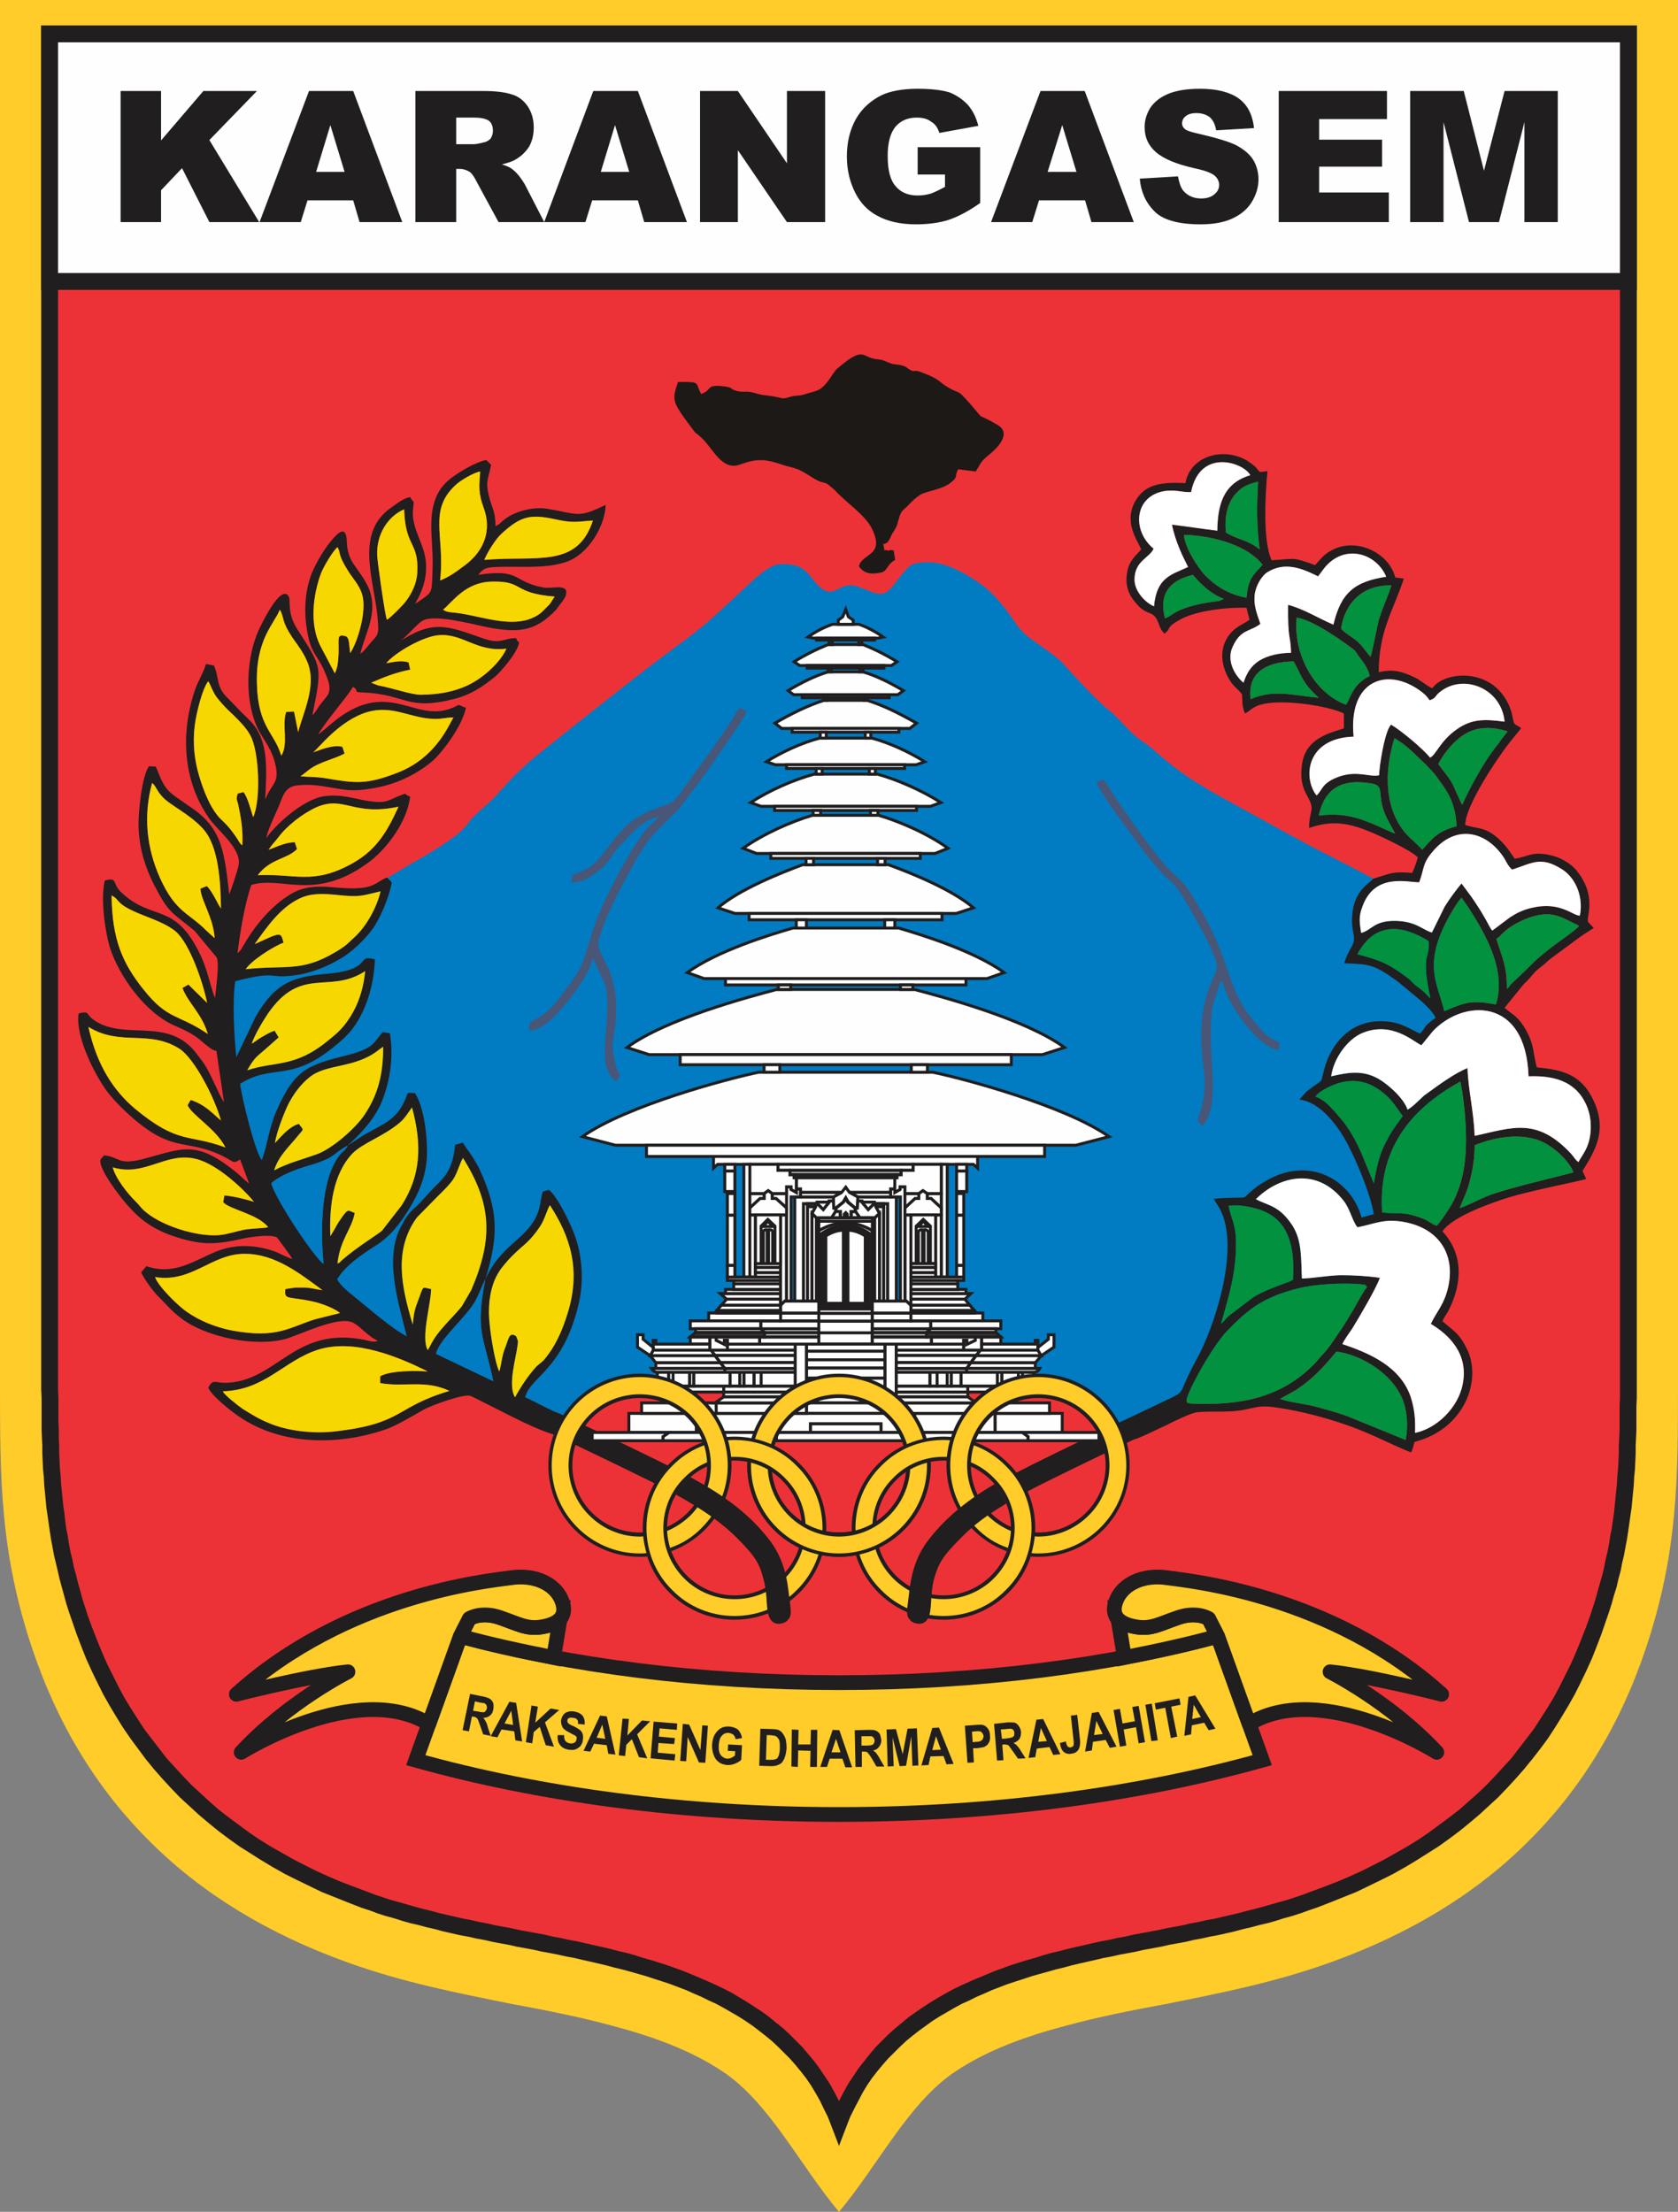 <svg xmlns="http://www.w3.org/2000/svg" xmlns:xlink="http://www.w3.org/1999/xlink" xml:space="preserve" version="1.1" style="shape-rendering:geometricPrecision; text-rendering:geometricPrecision; image-rendering:optimizeQuality; fill-rule:evenodd; clip-rule:evenodd" viewBox="2010 2547 4480 5906">
 <rect x="2010" y="2547" width="4480" height="5906" fill="#808080" stroke="none"/>
 <defs>
  <style type="text/css">
   <![CDATA[
    .str2 {stroke:#201E1E;stroke-width:39.37}
    .str1 {stroke:#201E1E;stroke-width:19.685}
    .str0 {stroke:#201E1E;stroke-width:7.874}
    .str3 {stroke:#201E1E;stroke-width:39.37;stroke-linejoin:round}
    .fil4 {fill:#FEFEFE}
    .fil12 {fill:#A9ABAE}
    .fil13 {fill:#373435}
    .fil0 {fill:#FFCC29}
    .fil2 {fill:#ED3237}
    .fil7 {fill:#201E1E}
    .fil6 {fill:#017BC1}
    .fil9 {fill:#01913F}
    .fil5 {fill:#1D1916}
    .fil11 {fill:#495677}
    .fil10 {fill:#F7D700}
    .fil8 {fill:white}
    .fil1 {fill:#FFCC29;fill-rule:nonzero}
    .fil3 {fill:#201E1E;fill-rule:nonzero}
   ]]>
  </style>
 </defs>
 <g id="Layer_x0020_1">
  <g id="Logo_x0020_Karangasem_LogoVector.cdr">
   <path class="fil0" d="M4250 8214c100,-259 343,-369 572,-430 231,-61 468,-83 696,-164 381,-137 636,-386 759,-753 81,-242 80,-430 80,-677l0 -3553 -2107 0 -2107 0 0 3553c0,247 -1,435 80,677 123,367 378,616 759,753 228,81 465,103 696,164 229,61 472,171 572,430z"/>
   <path class="fil1" d="M4250 8000c48,-56 104,-103 164,-143 116,-77 248,-125 374,-158 98,-26 191,-44 284,-62 137,-27 275,-54 401,-99 172,-62 315,-148 428,-260 112,-110 195,-247 250,-410 74,-219 74,-396 74,-625l-1 0 0 -3430 -3948 0 0 3430 -1 0c0,229 0,406 74,625 55,163 138,300 250,410 113,112 256,198 428,260 126,45 264,72 401,99 93,18 186,36 284,62 126,33 258,81 374,158 60,40 116,87 164,143zm311 78c-125,83 -206,250 -311,375 -105,-125 -186,-292 -311,-375 -87,-58 -192,-95 -295,-122 -84,-23 -175,-41 -267,-58 -144,-29 -289,-57 -439,-111 -209,-75 -385,-181 -525,-320 -142,-140 -247,-311 -316,-515 -87,-259 -87,-455 -87,-709l0 0 0 -3696 4480 0 0 3696 0 0c0,254 0,450 -87,709 -69,204 -174,375 -316,515 -140,139 -316,245 -525,320 -150,54 -295,82 -439,111 -92,17 -183,35 -267,58 -103,27 -208,64 -295,122z"/>
   <g>
    <path class="fil2" d="M4250 8214c100,-259 343,-369 572,-430 231,-61 468,-83 696,-164 381,-137 636,-386 759,-753 81,-242 80,-430 80,-677l0 -3553 -2107 0 -2107 0 0 3553c0,247 -1,435 80,677 123,367 378,616 759,753 228,81 465,103 696,164 229,61 473,171 572,430z"/>
    <path id="1" class="fil3" d="M4816 7762l12 44 0 0 -21 6 -22 6 -21 6 -21 7 -22 7 -21 7 -21 8 -21 8 -20 9 -21 9 -20 10 -20 9 -20 11 -19 11 -19 11 -19 12 -18 13 -18 13 -18 14 -17 14 -16 15 -16 16 -16 16 -15 17 -14 17 -14 18 -13 19 -12 20 -11 21 -11 21 -11 22 -9 23 -42 -16 10 -25 11 -24 12 -23 12 -22 14 -21 14 -21 15 -19 15 -19 16 -19 17 -17 17 -17 18 -16 18 -15 18 -15 20 -14 19 -13 20 -13 20 -12 21 -12 20 -11 21 -10 22 -10 21 -9 22 -9 21 -9 22 -8 22 -8 22 -7 22 -7 22 -6 22 -7 21 -6 0 0zm694 -164l15 43 0 0 -21 7 -22 8 -22 7 -22 6 -22 7 -21 6 -22 5 -22 6 -22 5 -22 6 -22 5 -22 5 -22 4 -22 5 -22 4 -21 5 -22 4 -22 4 -22 5 -22 4 -22 4 -22 5 -21 4 -22 4 -22 5 -22 4 -21 5 -22 5 -22 5 -21 5 -22 6 -21 5 -12 -44 22 -5 22 -6 22 -5 22 -5 22 -5 22 -5 22 -4 22 -5 22 -4 22 -5 21 -4 22 -4 22 -4 22 -5 22 -4 22 -4 21 -5 22 -4 22 -5 22 -4 21 -5 22 -5 21 -5 22 -6 21 -5 22 -6 21 -6 21 -6 22 -6 21 -7 21 -7 21 -8 0 0zm746 -738l42 14 0 0 -12 35 -13 34 -13 33 -15 33 -15 31 -16 32 -17 30 -18 30 -18 29 -19 29 -20 27 -21 27 -22 27 -22 25 -23 25 -24 25 -25 23 -25 23 -26 22 -27 22 -28 21 -28 20 -30 19 -30 19 -30 18 -32 18 -32 16 -33 16 -33 16 -35 14 -35 14 -36 14 -15 -43 35 -13 34 -13 33 -14 33 -15 32 -16 31 -16 30 -17 30 -17 29 -18 28 -19 27 -20 27 -20 26 -20 25 -22 25 -22 23 -22 23 -24 22 -24 22 -24 20 -26 20 -26 20 -26 18 -28 18 -28 17 -28 16 -30 15 -30 15 -30 14 -32 13 -32 13 -33 12 -33 0 0zm79 -670l45 0 0 0 0 23 0 23 0 22 0 22 -1 22 0 22 0 21 0 21 -1 21 -1 21 0 21 -1 21 -1 21 -2 20 -1 21 -2 20 -2 21 -2 21 -3 20 -3 21 -3 21 -3 20 -4 21 -4 22 -5 21 -4 21 -6 22 -5 22 -7 22 -6 22 -7 22 -8 23 -42 -14 7 -22 7 -22 6 -22 6 -21 6 -21 5 -21 4 -21 5 -20 4 -21 3 -20 4 -20 3 -21 3 -20 2 -20 2 -20 2 -20 2 -20 1 -20 2 -20 1 -20 1 -21 0 -20 1 -21 1 -21 0 -21 0 -21 0 -21 1 -22 0 -22 0 -22 0 -23 0 -23 0 0zm45 -3553l0 3553 -45 0 0 -3553 22 -22 23 22zm-23 -22l23 0 0 22 -23 -22zm-2107 0l2107 0 0 45 -2107 0 0 0 0 -45zm-2107 0l2107 0 0 45 -2107 0 -23 -23 23 -22zm-23 22l0 -22 23 0 -23 22zm0 3553l0 -3553 45 0 0 3553 0 0 -45 0zm124 670l-42 14 0 0 -8 -23 -7 -22 -6 -22 -6 -22 -6 -22 -5 -22 -5 -21 -5 -21 -4 -22 -4 -21 -3 -20 -3 -21 -3 -21 -3 -20 -2 -21 -2 -21 -2 -20 -1 -21 -2 -20 -1 -21 -1 -21 0 -21 -1 -21 -1 -21 0 -21 0 -21 0 -22 0 -22 -1 -22 0 -22 0 -23 0 -23 45 0 0 23 0 23 0 22 1 22 0 22 0 21 0 21 1 21 0 21 1 21 0 20 1 21 1 20 2 20 1 20 2 20 2 20 2 20 3 20 2 20 3 21 4 20 3 20 4 21 5 20 4 21 6 21 5 21 6 21 6 22 7 22 7 22 0 0zm746 738l-15 43 0 0 -36 -14 -35 -14 -35 -14 -33 -16 -33 -16 -32 -16 -32 -18 -30 -18 -30 -19 -30 -19 -28 -20 -28 -21 -27 -22 -26 -22 -25 -23 -25 -23 -24 -25 -23 -25 -22 -25 -22 -27 -20 -27 -20 -27 -20 -29 -18 -29 -18 -30 -17 -30 -16 -32 -15 -31 -15 -33 -13 -33 -13 -34 -12 -35 42 -14 12 33 13 33 13 32 14 32 15 30 15 30 16 30 17 28 18 28 18 28 20 26 20 26 20 26 22 24 22 24 23 24 24 22 24 22 25 22 26 20 27 20 27 20 28 19 29 18 30 17 30 17 31 16 32 16 33 15 33 14 34 13 35 13 0 0zm694 164l-12 44 0 0 -21 -5 -22 -6 -21 -5 -22 -5 -22 -5 -21 -5 -22 -4 -22 -5 -21 -4 -22 -4 -22 -5 -22 -4 -22 -4 -22 -5 -22 -4 -21 -4 -22 -5 -22 -4 -22 -5 -22 -4 -22 -5 -22 -5 -22 -6 -22 -5 -22 -6 -22 -5 -21 -6 -22 -7 -22 -6 -22 -7 -21 -8 -22 -7 15 -43 21 8 21 7 21 7 22 6 21 6 21 6 22 6 21 5 22 6 21 5 22 5 22 5 21 4 22 5 22 4 21 5 22 4 22 4 22 5 22 4 22 4 22 4 21 5 22 4 22 5 22 4 22 5 22 5 22 5 22 5 22 6 22 5 0 0zm545 444l42 16 -42 0 -9 -23 -11 -22 -10 -21 -12 -21 -12 -20 -13 -19 -14 -18 -14 -17 -15 -17 -16 -16 -16 -16 -16 -15 -17 -14 -18 -14 -17 -13 -19 -13 -19 -12 -19 -11 -19 -11 -20 -11 -20 -9 -20 -10 -21 -9 -20 -9 -21 -8 -21 -8 -21 -7 -22 -7 -21 -7 -21 -6 -21 -6 -22 -6 12 -44 22 6 21 7 22 6 22 7 22 7 22 8 22 8 22 9 21 9 21 9 22 10 21 10 21 11 20 12 20 12 20 13 20 13 19 14 18 15 19 15 17 16 17 17 17 17 16 19 16 19 14 19 14 21 14 21 12 22 12 23 11 24 10 25 -42 0zm42 16l-21 55 -21 -55 42 0z"/>
   </g>
   <g>
    <polygon class="fil4" points="6357,3298 6357,2637 4250,2637 2143,2637 2143,3298 "/>
    <path id="1" class="fil3" d="M6380 2637l0 661 -45 0 0 -661 22 -22 23 22zm-23 -22l23 0 0 22 -23 -22zm-2107 0l2107 0 0 45 -2107 0 0 0 0 -45zm-2107 0l2107 0 0 45 -2107 0 -23 -23 23 -22zm-23 22l0 -22 23 0 -23 22zm0 661l0 -661 45 0 0 661 -22 23 -23 -23zm23 23l-23 0 0 -23 23 23zm4214 0l-4214 0 0 -45 4214 0 23 22 -23 23zm23 -23l0 23 -23 0 23 -23z"/>
   </g>
   <path class="fil5" d="M3882 3599c-17,-30 2,-33 -62,-32 -15,46 -16,51 25,107 36,48 11,16 41,45 27,26 52,85 98,69 46,-17 68,-16 115,0 20,7 33,7 51,17 15,7 31,20 45,26 13,6 15,3 25,9l18 15c30,34 84,67 102,108 31,69 -27,60 -37,96 13,18 29,23 58,17 19,-3 16,-22 39,-34l-4 -25c-14,-4 -10,3 -19,-1 -7,-3 -4,8 -7,-7 -4,-22 0,-5 3,-10 4,-5 3,4 13,-14 4,-8 4,-11 10,-19 11,-17 9,-20 16,-41 5,-16 12,-17 25,-31 9,-10 17,-17 30,-26 14,-9 59,-14 81,-32 21,-16 10,-17 20,-36l47 6c16,-26 13,-26 37,-46 19,-15 60,-55 22,-78 -66,-39 -28,-4 -74,-57 -39,-44 -25,-23 -61,-45 -24,-14 -16,-19 -69,-39 -23,-9 -16,2 -31,-7 -6,-3 -9,-10 -30,-13 -23,-3 -14,-1 -34,-9 -16,-7 -20,-4 -35,-8 -27,-6 -27,-29 -86,20 -1,1 -8,7 -10,8l-10 13c-33,52 -42,43 -76,55 -16,5 -22,2 -36,6 -32,9 -11,3 -72,-4 -13,-1 -23,-6 -35,-8 -15,-3 -22,1 -38,-3 -21,-6 -8,-9 -32,-12 -52,-7 -32,9 -63,20z"/>
   <path class="fil6" d="M2634 5140l225 -131 185 -117c0,0 8,-6 73,-44 66,-38 121,-72 142,-102 22,-31 51,-46 81,-81 30,-34 64,-70 111,-107 48,-38 60,-49 232,-184 173,-135 168,-121 254,-200 87,-79 121,-121 161,-121 40,1 57,8 80,38 23,30 40,43 63,32 22,-11 35,-20 69,-6 35,13 56,28 80,-1 25,-28 41,-61 66,-65 25,-3 55,-10 118,22 62,33 89,60 118,97 29,36 32,53 65,79 34,25 78,53 95,74 18,20 83,92 118,120 35,28 52,59 95,87 42,28 64,67 205,145 140,77 221,123 297,161 75,38 159,84 159,84l197 138c0,0 -59,490 -79,575 -20,84 -118,251 -118,251l-178 211 -545 270c0,0 -39,-75 -76,-99 -36,-24 -95,-37 -110,-37 -16,0 -79,-1 -79,-1l-550 -28 -428 31c0,0 -92,-3 -145,29 -52,31 -83,78 -83,78l-17 27c0,0 -216,-108 -291,-149 -75,-41 -148,-75 -261,-176 -112,-102 -234,-262 -269,-352 -35,-89 -71,-216 -80,-349 -8,-134 20,-199 20,-199z"/>
   <path class="fil7" d="M3025 6222l0 18c64,12 119,-10 185,21 -146,43 -121,87 -305,108 -59,7 -129,-1 -179,-23 -23,-9 -49,-25 -68,-37 -13,-9 -50,-38 -53,-47 113,-3 163,-82 254,-111 99,-31 218,21 293,58 -32,-2 -100,-3 -127,13zm462 155c0,0 138,65 255,123 27,13 51,26 73,38 10,-18 23,-33 38,-47 -106,-56 -348,-169 -348,-169 -29,-10 -65,-32 -93,-44 13,-55 103,-73 144,-254 12,-55 9,-117 -9,-171 -12,-37 -51,-115 -72,-129l-16 5c-11,37 -1,69 -66,126 -34,30 -63,56 -87,107 35,-114 35,-181 -14,-289 -6,-14 -14,-26 -22,-39 -8,-13 -18,-24 -24,-36l-21 6c-6,67 -27,85 -59,117 -14,14 -29,33 -42,45 -19,17 -25,23 -40,50 -51,86 -10,209 12,299 -39,-19 -107,-79 -143,-108 -16,-13 -33,-26 -43,-44 22,-37 67,-67 103,-90 40,-25 66,-60 91,-101 25,-41 45,-88 46,-144 1,-48 -8,-125 -32,-162 -24,-1 -17,-4 -25,14 -22,55 -55,66 -105,94 -20,11 -33,22 -50,32 2,-3 66,-54 92,-119 22,-56 31,-119 21,-181l-19 -3c-26,28 -19,43 -104,64 -103,25 -135,43 -181,149 -19,44 -23,89 -38,129 -18,-22 -53,-164 -58,-204 85,-54 133,-4 247,-96 33,-27 56,-46 79,-94 21,-43 32,-92 34,-142 -53,-16 -1,27 -126,38 -89,8 -139,21 -193,116l-51 107c-6,-52 -11,-153 -3,-203 113,-29 86,-7 153,-15 46,-5 90,-23 126,-44 32,-18 69,-54 88,-81 20,-28 43,-82 51,-123 -1,-1 -2,-3 -2,-3l-11 -11c-20,8 -30,21 -55,26 -69,13 -135,-21 -201,18 -51,30 -97,85 -126,136 -3,4 -6,10 -7,12l-8 9c0,-1 -1,1 -2,2 7,-56 19,-132 37,-183 81,-25 168,45 310,-58 52,-37 107,-113 114,-178 -20,-6 -4,-11 -24,-4 -38,15 -38,23 -87,16 -43,-7 -71,-19 -118,-13 -58,8 -134,80 -155,112 3,-20 22,-59 32,-82 12,-27 15,-55 51,-59 39,-4 66,2 103,8 43,8 62,6 104,-1 66,-12 119,-42 156,-74 25,-23 77,-91 87,-140 -31,-11 -7,-10 -44,3 -88,31 -154,-64 -275,10 -30,18 -50,39 -76,59 18,-33 88,-114 93,-128 20,11 -3,14 27,15 117,5 116,50 245,17 42,-11 73,-31 105,-57 14,-10 64,-67 67,-94 -8,-7 -4,-2 -8,-11 -37,0 -39,18 -90,0 -96,-34 -134,-50 -227,13 18,-9 47,-46 66,-59 31,-20 139,10 175,17 85,16 128,10 182,-46 4,-5 13,-18 18,-24 8,-12 9,-13 10,-24 0,-21 -39,-9 -60,-12 -84,-15 -61,-52 -175,-34 13,-16 18,-20 47,-21 60,-3 128,6 186,-13 60,-19 106,-97 107,-153 -73,36 -72,25 -153,11 -37,-7 -88,5 -117,28 -12,9 -11,12 -24,18 -1,-44 -9,-45 -18,-82 -10,-42 1,-49 6,-82 -6,-6 -7,-7 -13,-13 -31,7 -73,33 -94,49 -27,21 -45,48 -51,96 -5,45 4,96 2,143 -2,65 0,64 -27,83 -7,5 -14,10 -20,13 24,-39 40,-90 22,-145 -11,-34 -32,-69 -27,-109 3,-31 2,-10 -8,-31 -21,5 -34,17 -50,28 -99,68 -46,193 -37,293 2,32 6,43 -11,60 -13,13 -21,28 -35,38 12,-54 49,-109 23,-174 -11,-26 -27,-45 -41,-66 -12,-18 -17,-36 -18,-58 -1,-56 -32,-17 -51,8 -12,16 -23,34 -34,56 -22,42 -30,96 -24,152 3,24 8,53 18,72 11,21 23,35 32,58 9,21 20,46 6,65 -7,9 -14,17 -20,25 -7,10 -11,19 -19,26 26,-131 27,-125 -39,-228 -30,-46 -18,-78 -24,-89 -21,-37 -75,78 -81,91 -31,70 -38,175 -6,252 14,34 39,57 50,100 14,56 -7,52 -26,99 4,-82 10,-156 -38,-208 -12,-13 -21,-20 -32,-32l-29 -30c-34,-32 -23,-57 -38,-88l-21 -4c-7,24 -22,46 -31,74 -37,113 -30,238 38,336 21,32 89,83 80,127 -2,13 -20,67 -25,78 -13,-114 -19,-178 -105,-234 -13,-9 -27,-19 -40,-28 -29,-21 -34,-38 -51,-79l-18 -1c-19,23 -30,129 -28,164 2,56 18,106 40,150 42,82 48,74 110,126l58 70c9,14 -2,88 -4,109 -14,-36 -20,-76 -39,-115 -69,-145 -128,-87 -213,-169 -23,-23 -7,-39 -42,-30 -12,47 0,133 13,178 25,78 95,176 174,210 73,31 67,44 103,65 9,5 -1,-4 8,3l20 136c-12,-16 -35,-76 -54,-104 -7,-10 -12,-16 -18,-24 -74,-100 -184,-38 -267,-86 -35,-20 -15,-31 -49,-23 -10,58 42,164 78,211 20,25 41,46 65,67 103,90 138,60 222,94 52,21 43,33 66,18l24 64c-12,-8 -23,-21 -36,-31 -106,-86 -142,-62 -244,-35 -72,19 -62,-4 -107,-9l-9 10c-11,22 60,112 75,127 31,35 66,62 126,81 72,23 108,20 180,4 17,-4 73,-12 89,-3 2,1 40,54 42,58 -13,-4 -30,-13 -44,-19 -51,-19 -105,-22 -155,-3 -62,24 -114,67 -191,41l-14 16c5,15 37,58 48,67 21,21 32,36 60,57 63,48 194,77 278,54 41,-12 142,-63 180,-43 21,11 41,38 66,48 -11,5 -22,1 -34,-2 -186,-38 -232,104 -363,114 -41,3 -41,-13 -56,13 7,20 59,62 83,78 113,77 264,77 390,34 28,-9 77,-39 106,-55 22,-11 101,-40 120,-35 9,3 44,22 55,27 48,24 119,62 167,76zm463 251c1,1 1,1 2,2 -1,-1 -1,-1 -2,-2zm25 23c1,1 1,1 2,2 -1,-1 -1,-1 -2,-2zm-590 -373c-20,-33 3,-105 7,-140 0,-1 1,-10 1,-10 -1,-1 -1,-2 -1,-3l-4 -10c-20,-14 -20,10 -31,35 -8,22 -8,40 -14,59 -11,-20 -24,-101 -26,-130 -5,-48 2,-99 24,-134 7,-13 28,-36 35,-43 31,-32 46,-35 77,-82 11,-17 17,-41 25,-55 55,84 83,173 48,287 -16,52 -34,90 -61,123 -7,9 -15,13 -23,21 -22,24 -41,53 -57,82zm-79 -316c-28,142 -4,153 21,273l-153 -73c9,-40 82,-98 106,-143 9,-17 18,-41 26,-57zm-882 -5c99,16 151,-63 240,-62 81,0 147,53 207,97 -16,-2 -29,-6 -46,-7 -8,0 -18,0 -26,0l-27 4c-4,30 7,19 72,33 24,5 58,18 74,31l-68 17c-71,23 -101,51 -219,30 -47,-9 -89,-27 -122,-50 -21,-14 -77,-68 -85,-93zm728 195c-19,-33 9,-125 9,-163 -26,-4 -18,-14 -37,37 -8,20 -10,36 -12,58 -31,-103 -51,-200 11,-286l59 -60c11,-11 27,-26 38,-42 12,-19 16,-39 26,-57 76,121 82,214 22,353l-25 43c-17,22 -56,58 -74,87 -7,11 -10,19 -17,30zm-841 -488c85,26 140,-41 220,-23 59,13 133,85 157,115 -27,-8 -50,-14 -79,-17l-3 18c15,19 94,32 120,67 -11,3 -48,3 -66,7 -20,4 -43,12 -65,14 -59,5 -157,-25 -202,-67 -8,-8 -12,-14 -19,-21 -22,-21 -56,-64 -63,-93zm600 257c7,-65 38,-91 46,-135 -20,-8 -17,-14 -42,23 -4,6 -7,11 -11,19l-12 20c-3,-77 6,-165 59,-221 29,-29 84,-46 127,-83 12,-10 22,-26 32,-40 27,100 24,181 -28,262l-52 67c-8,8 -66,43 -106,78 -11,9 -1,4 -13,10zm27 -315c-3,7 1,1 -4,7 -2,3 -3,4 -5,6 -7,7 -6,4 -12,12 -53,66 -51,214 -43,291 -23,-15 -124,-165 -140,-215 20,-20 66,-38 102,-48 74,-22 59,-30 102,-53zm-196 66c12,-40 43,-66 64,-93 16,-19 15,-13 2,-31 -28,7 -55,43 -64,51 5,-30 22,-74 34,-100 15,-31 37,-59 59,-76 46,-37 122,-22 186,-74l10 -7c0,71 -12,125 -50,182 -25,37 -86,90 -127,105 -45,16 -76,23 -114,43zm-496 -383c86,53 162,6 244,59 37,24 91,124 110,191 -25,-21 -42,-42 -81,-55l-8 14c10,26 76,63 101,113 -99,-37 -125,-7 -241,-103 -57,-48 -102,-115 -125,-219zm424 116c20,-35 25,-36 48,-56l36 -32 -11 -18c-11,4 -22,10 -32,16 -13,7 -19,13 -29,19 8,-24 29,-59 43,-80 89,-130 165,-51 260,-114 -4,40 -14,76 -32,109 -22,39 -40,55 -69,78 -88,72 -142,53 -214,78zm-362 -467c26,14 7,22 82,52 33,13 68,26 90,45 37,33 72,135 83,190l-50 -49 -16 9c17,43 51,67 68,123 -81,-55 -106,-36 -172,-119 -56,-70 -84,-134 -85,-251zm358 197c14,-22 70,-59 101,-71 -8,-29 -5,-29 -77,4 32,-45 67,-96 118,-121 32,-16 66,-14 105,-10 58,6 62,2 113,-10 -10,44 -39,95 -70,123 -17,15 -18,20 -50,39 -92,55 -134,34 -240,46zm-250 -497c9,5 12,20 27,36 20,23 73,46 109,86 42,46 47,142 48,213 -9,-12 -22,-45 -38,-60l-17 7c2,32 35,78 38,132l-22 -20c-47,-48 -82,-48 -124,-141 -35,-79 -45,-164 -21,-253zm282 246c34,-45 80,-43 105,-70l-6 -18c-25,0 -50,13 -70,20 9,-14 16,-20 26,-33 23,-31 65,-64 103,-81 73,-31 97,25 218,-1 -33,73 -63,119 -128,154 -102,55 -149,24 -248,29zm-132 -518c9,15 10,25 22,42 9,12 21,25 30,34 20,19 48,45 60,68 24,42 29,173 8,219 -4,-10 -14,-53 -26,-67l-15 4c-1,1 -1,1 -1,3 0,1 -1,2 -1,2 -1,11 -1,0 -1,9 1,6 3,11 4,15 8,38 13,70 11,109 -5,-2 -11,-13 -14,-18 -28,-42 -41,-47 -52,-61 -21,-26 -37,-65 -49,-105 -13,-43 -18,-90 -12,-136 4,-32 20,-98 36,-118zm246 254c15,-10 27,-24 52,-34 22,-10 46,-16 66,-27l-6 -18c-26,-6 -58,8 -78,15 14,-10 70,-86 146,-108 64,-18 110,14 167,18 25,3 43,-4 62,-3 -9,9 -41,105 -149,147 -84,33 -115,28 -187,16 -27,-5 -46,-4 -73,-6zm-55 -445c7,10 8,25 14,39 5,13 13,25 20,36 16,23 30,40 41,68 23,62 -12,130 -26,184l-11 -55 -21 1c-12,36 7,85 -13,117 -18,-62 -62,-76 -65,-191 -4,-120 47,-162 61,-199zm376 227c-26,0 -71,-17 -114,-25l-18 -7c35,-15 61,-26 104,-35l-4 -19c-19,-7 -41,-1 -60,2 23,-28 98,-72 141,-75 64,-5 101,46 180,36 -14,33 -54,70 -85,88 -41,25 -92,35 -144,35zm-188 -111c-1,-9 -2,-17 -3,-26 -1,-9 -3,-19 -12,-20 -21,-4 -15,5 -16,47 -1,19 -2,37 -10,53l-39 -74c-29,-58 -19,-136 2,-193 8,-20 32,-60 44,-70 10,16 -2,16 30,66 12,19 29,36 36,61 13,43 -12,126 -32,156zm248 -116c28,-24 61,-74 131,-75 86,-2 53,31 167,40 -9,12 -9,17 -20,27 -9,9 -16,17 -26,23 -61,37 -138,5 -212,-6 -13,-2 -30,-1 -40,-9zm-150 27c-5,-11 -25,-151 -26,-173 -2,-55 28,-103 72,-122 3,103 40,86 35,170 -2,31 -16,56 -30,75 -7,10 -42,45 -51,50zm260 -160c8,-20 30,-55 45,-69 57,-53 83,-53 156,-37 39,8 53,3 89,1 -42,128 -149,93 -290,105zm-118 55c14,-120 -35,-189 46,-259 11,-9 43,-29 61,-32 -3,40 -5,58 9,96 23,61 1,116 -48,153 -20,15 -42,32 -68,42z"/>
   <path class="fil7" d="M5428 6282l43 -24c45,-30 72,-60 107,-102 67,8 156,62 180,137 10,32 11,65 5,99l-157 -64c-28,-10 -58,-18 -87,-26 -24,-6 -74,-12 -91,-20zm-387 107c-45,21 -143,68 -230,111 -45,22 -82,42 -115,62 -7,-19 -18,-37 -31,-52 4,-2 8,-4 12,-6 89,-50 371,-182 371,-182l0 0 88 -42c15,-8 24,-10 31,-25 11,-26 24,-54 37,-77 48,-85 124,-312 57,-413l-11 -17c115,-9 60,10 115,-32 11,-8 25,-16 40,-24 114,-55 215,13 240,106l33 -9c-10,-56 -45,-139 -69,-185 -24,-47 -73,-115 -130,-121l19 -21c49,-39 36,-16 47,-58 18,-71 72,-132 153,-130 47,0 69,17 103,33 9,-8 10,-15 20,-25 8,-7 14,-12 22,-17 -7,-17 -33,-41 -48,-53l-53 -44c-66,-48 -77,-46 -143,-49 2,-8 6,-17 10,-26 3,-6 6,-12 8,-15 18,-30 0,-37 3,-84 4,-68 43,-86 57,-101 46,-13 48,-20 103,-15 4,-7 14,-33 15,-42 -19,-19 -96,-55 -127,-68 -56,-23 -101,-32 -163,-10 0,-18 2,-28 6,-45 7,-36 -36,-47 -25,-124 9,-68 67,-83 112,-97l0 -40c-42,-20 -154,-37 -211,-26 -33,6 -38,19 -53,26 -8,-17 -7,-32 -8,-51 -13,-17 -23,-20 -36,-43 -23,-42 -24,-87 7,-122 17,-18 29,-20 49,-34l-8 -32c-48,-2 -137,7 -180,33 -9,5 -17,10 -22,15 -10,11 -3,10 -17,21 -8,-8 -12,-16 -16,-28 -16,-42 -30,-10 -70,-66 -14,-21 -19,-43 -13,-73 5,-28 23,-42 37,-58 -11,-25 -49,-75 -14,-132 26,-43 70,-48 132,-45 12,-70 97,-98 163,-61 9,6 18,12 24,18 14,15 5,15 32,11 -6,59 -13,187 11,238 66,-4 55,-9 116,13 17,-18 23,-29 47,-41 67,-34 152,11 167,74l23 3c-28,86 -67,139 -67,250 32,-8 55,-4 83,8 13,6 17,7 30,16 11,7 17,13 30,19 20,-31 92,-50 151,-16 32,18 56,54 63,91 5,27 5,18 23,31 -4,7 -1,1 -5,7l-17 21c-39,47 -128,181 -127,231 37,11 50,6 80,29 27,22 35,37 52,61 38,-6 46,-20 93,-10 30,6 56,23 70,39 59,70 27,127 33,140l15 16c-10,6 -23,15 -34,22l-80 59c-9,7 -6,5 -16,14 -10,9 -21,15 -30,26 -11,13 -15,18 -27,29l-51 63c21,19 36,21 59,63 21,40 16,55 27,96 69,7 120,18 153,92 36,80 0,134 -31,185l10 21c-17,6 -144,30 -209,50 -41,13 -147,49 -175,90 57,61 53,140 16,212 -6,11 -11,16 -16,28 30,26 44,31 65,73 42,84 -6,215 -139,249 -3,6 -2,7 -4,14 -1,2 -2,5 -2,6 -4,9 -1,4 -4,8 -43,-16 -99,-47 -166,-71 -60,-21 -123,-38 -188,-48 -51,-8 -55,-1 -101,7 -41,6 -77,1 -116,5 -14,1 -64,25 -81,34 -27,12 -57,28 -84,38 0,-1 0,-1 0,-1zm-435 237c-1,0 -2,1 -3,2 1,-1 2,-2 3,-2zm-6 4l-2 2c1,0 2,-1 2,-2zm-2 2c-1,1 -2,2 -3,3 1,-1 2,-2 3,-3zm-10 10c-1,0 -2,1 -2,2l2 -2zm-5 4c-1,1 -2,2 -2,2 0,0 1,-1 2,-2zm-5 5c-1,1 -1,1 -2,2 1,-1 1,-1 2,-2zm-49 -38c2,-2 3,-3 5,-5 -2,2 -3,3 -5,5zm58 -51c0,0 1,-1 2,-1 -1,0 -2,1 -2,1zm9 -7c2,-1 4,-2 6,-4 -2,2 -4,3 -6,4zm12 -8c1,-1 2,-2 3,-2l-3 2zm4 -3c2,-1 4,-3 6,-4 -2,1 -4,3 -6,4zm1048 -561c-10,12 -27,44 -36,60 -12,20 -25,42 -39,62 -15,22 -26,40 -43,58 -9,9 -14,17 -23,26 -90,92 -201,111 -325,106 -13,-1 -14,-1 -16,-6 -4,-16 68,-147 109,-189 56,-58 97,-90 190,-113 43,-11 118,-15 164,-11 28,3 8,1 16,5 1,0 2,1 3,2zm-370 -216c28,-4 58,2 83,10 81,27 94,105 89,187 -10,8 -64,21 -106,47l-66 50c-8,8 -13,15 -20,21 20,-72 40,-133 40,-213 0,-53 -11,-61 -20,-102zm73 -18c59,-59 158,-87 230,-1 22,25 25,55 41,76 48,-9 72,-25 130,-13 87,18 131,84 113,170 -10,48 -32,69 -47,101 47,28 102,79 85,162 -12,61 -68,117 -127,129 1,-36 -1,-61 -11,-94 -27,-83 -111,-119 -183,-143 5,-12 18,-29 26,-41 19,-31 65,-109 74,-136 -33,-5 -72,-7 -105,-7 -36,1 -72,8 -103,9 -3,-53 1,-99 -25,-141 -36,-55 -65,-53 -98,-71zm544 24c11,-28 20,-43 28,-76 8,-32 12,-59 12,-92 47,-19 108,-32 163,-16 41,12 87,54 101,88 -6,4 -170,40 -231,64 -24,10 -51,25 -73,32zm-61 47c-22,-7 -14,-14 -64,-28 -30,-9 -57,-3 -82,-8 -11,-165 72,-274 209,-349 13,64 20,157 11,221 -5,34 -13,64 -27,93 -10,22 -37,60 -47,71zm-91 -293l-27 38c-31,50 -40,81 -50,142l-28 -68c-9,-23 -20,-45 -32,-65 -7,-12 -13,-20 -20,-30l-22 -26c-14,-15 -29,-34 -54,-43 10,-14 35,-26 56,-34 53,-18 97,-3 135,33 16,14 27,33 42,53zm13 -17c-10,-30 -50,-66 -77,-82 -42,-24 -80,-18 -127,-7 7,-50 45,-100 84,-116 79,-32 136,24 157,33l30 -37c80,-86 249,-94 256,120 71,-3 121,16 148,64 15,26 21,57 17,90 -5,38 -19,52 -32,75 -10,-8 -11,-13 -21,-24 -91,-96 -155,-68 -256,-46 -2,-64 -17,-122 -19,-181 -33,13 -74,43 -103,64 -9,7 -11,7 -19,15 -12,11 -24,24 -38,32zm144 -566l19 27c46,72 101,167 73,258 -67,-12 -81,-6 -138,18 -17,-72 -56,-120 6,-240 10,-19 27,-49 40,-63zm-83 269l-19 -19c-9,-8 -13,-10 -22,-17 -8,-7 -10,-11 -19,-18 -49,-37 -70,-47 -135,-64 39,-74 104,-89 190,-35 5,49 -22,29 5,153zm204 -25c1,-61 -13,-85 -28,-134 12,-8 9,-8 20,-18 19,-18 53,-35 78,-42 58,-17 84,8 123,25 -6,10 -58,45 -76,59 -46,37 -33,27 -71,64l-35 33c-6,7 -4,7 -11,13zm-200 -151c-25,-7 -41,-29 -94,-31 -61,-2 -66,25 -95,32 -4,-27 -7,-43 3,-69 32,-92 120,-66 152,-66 14,-37 8,-49 35,-81 63,-76 143,-55 189,12 7,10 13,26 24,35 54,-17 76,-37 133,-1 31,19 59,66 48,124 -19,0 -53,-39 -128,-21 -23,5 -41,14 -58,25l-48 36c-7,-9 -12,-21 -18,-31 -7,-12 -12,-21 -20,-33 -8,-12 -12,-19 -21,-31l-23 -31c-15,18 -32,41 -45,62l-34 69zm-302 -312c13,-64 52,-97 126,-88 50,5 32,16 44,64 8,29 23,50 34,72 -40,-16 -41,-20 -91,-38 -35,-12 -74,-16 -113,-10zm202 -207c33,19 59,47 86,73l20 21c30,42 56,69 60,141 -54,15 -64,33 -92,63 -5,-7 -18,-18 -24,-24 -78,-66 -80,-179 -50,-274zm117 69c15,-30 43,-62 68,-78 36,-23 76,-22 117,-9l-17 22c-6,9 -11,15 -18,24 -29,38 -66,104 -86,150 -6,-9 -21,-47 -28,-59 -10,-18 -26,-35 -36,-50zm-226 -73c-15,-150 88,-187 177,-123 12,9 16,12 26,26 19,-7 12,-10 27,-22 63,-51 165,-10 173,79 -53,-7 -87,-8 -127,20 -45,31 -56,69 -72,76 -18,-23 -78,-73 -104,-88 -2,2 -2,2 -5,7 -14,26 -26,100 -27,128 -24,6 -57,-13 -105,3 -49,17 -46,37 -62,51 -37,-47 -28,-153 99,-157zm-275 -100c-10,-78 52,-100 115,-101 22,40 24,59 67,97 -66,-5 -119,-24 -182,4zm255 15c-88,-33 -142,-139 -132,-233 44,8 108,53 142,78 13,9 14,10 22,23 10,14 26,31 31,55 -44,21 -50,55 -63,77zm-484 -231c-17,-69 16,-102 75,-116 20,24 50,53 83,64l-11 5c-7,2 -40,4 -75,14 -11,3 -28,9 -38,14 -14,7 -21,15 -34,19zm549 103c-19,-22 -23,-34 -49,-52 -6,-4 -27,-18 -29,-23 -1,-3 12,-118 134,-116 -10,31 -24,60 -34,93 -5,19 -18,90 -22,98zm-130 -228c51,-76 143,-54 172,14 -85,13 -121,43 -141,128 -40,-17 -77,-41 -121,-53 -1,97 6,75 8,128 -32,1 -60,6 -85,21 -22,14 -34,34 -42,59 -21,-17 -47,-57 -29,-96 22,-48 45,-39 74,-61 -8,-25 -19,-48 -15,-79 3,-24 19,-49 32,-58 48,-31 95,-11 137,10l10 -13zm-201 70c-50,-9 -83,-32 -111,-60 -17,-18 -54,-73 -56,-108 86,3 172,31 210,80 -6,6 -3,4 -8,9 -24,23 -32,42 -35,79zm-55 -174c-5,-49 6,-94 46,-121 13,-8 25,-11 40,-15 -4,70 -4,114 4,181 -30,-25 -62,-27 -90,-45zm-93 -108c24,-120 142,-78 158,-45 -76,22 -87,86 -88,148 -42,-5 -78,-11 -121,-16 4,21 12,45 20,64 8,20 15,32 23,49 -46,21 -84,28 -91,105 -22,-9 -53,-40 -52,-73 1,-49 40,-56 51,-81 -57,-46 -53,-137 25,-153 32,-6 48,3 75,2z"/>
   <path class="fil8" d="M5363 5749c33,18 62,16 98,71 26,42 22,88 25,141 31,-1 67,-8 103,-9 33,0 72,2 105,7 -9,27 -55,105 -74,136 -8,12 -21,29 -26,41 72,24 156,60 183,143 10,33 12,58 11,94 59,-12 115,-68 127,-129 17,-83 -38,-134 -85,-162 15,-32 37,-53 47,-101 18,-86 -26,-152 -113,-170 -58,-12 -82,4 -130,13 -16,-21 -19,-51 -41,-76 -72,-86 -171,-58 -230,1z"/>
   <path class="fil8" d="M5768 5510c14,-8 26,-21 38,-32 8,-8 10,-8 19,-15 29,-21 70,-51 103,-64 2,59 17,117 19,181 101,-22 165,-50 256,46 10,11 11,16 21,24 13,-23 27,-37 32,-75 4,-33 -2,-64 -17,-90 -27,-48 -77,-67 -148,-64 -7,-214 -176,-206 -256,-120l-30 37c-21,-9 -78,-65 -157,-33 -39,16 -77,66 -84,116 47,-11 85,-17 127,7 27,16 67,52 77,82z"/>
   <path class="fil9" d="M5660 5983c-1,-1 -2,-2 -3,-2 -8,-4 12,-2 -16,-5 -46,-4 -121,0 -164,11 -93,23 -134,55 -190,113 -41,42 -113,173 -109,189 2,5 3,5 16,6 124,5 235,-14 325,-106 9,-9 14,-17 23,-26 17,-18 28,-36 43,-58 14,-20 27,-42 39,-62 9,-16 26,-48 36,-60z"/>
   <path class="fil10" d="M3025 6222c27,-16 95,-15 127,-13 -75,-37 -194,-89 -293,-58 -91,29 -141,108 -254,111 3,9 40,38 53,47 19,12 45,28 68,37 50,22 120,30 179,23 184,-21 159,-65 305,-108 -66,-31 -121,-9 -185,-21l0 -18z"/>
   <path class="fil8" d="M5867 4968c13,-21 30,-44 45,-62l23 31c9,12 13,19 21,31 8,12 13,21 20,33 6,10 11,22 18,31l48 -36c17,-11 35,-20 58,-25 75,-18 109,21 128,21 11,-58 -17,-105 -48,-124 -57,-36 -79,-16 -133,1 -11,-9 -17,-25 -24,-35 -46,-67 -126,-88 -189,-12 -27,32 -21,44 -35,81 -32,0 -120,-26 -152,66 -10,26 -7,42 -3,69 29,-7 34,-34 95,-32 53,2 69,24 94,31l34 -69z"/>
   <path class="fil8" d="M5624 4514c-127,4 -136,110 -99,157 16,-14 13,-34 62,-51 48,-16 81,3 105,-3 1,-28 13,-102 27,-128 3,-5 3,-5 5,-7 26,15 86,65 104,88 16,-7 27,-45 72,-76 40,-28 74,-27 127,-20 -8,-89 -110,-130 -173,-79 -15,12 -8,15 -27,22 -10,-14 -14,-17 -26,-26 -89,-64 -192,-27 -177,123z"/>
   <path class="fil10" d="M3385 6278c16,-29 35,-58 57,-82 8,-8 16,-12 23,-21 27,-33 45,-71 61,-123 35,-114 7,-203 -48,-287 -8,14 -14,38 -25,55 -31,47 -46,50 -77,82 -7,7 -28,30 -35,43 -22,35 -29,86 -24,134 2,29 15,110 26,130 6,-19 6,-37 14,-59 11,-25 11,-49 31,-35l4 10c0,1 0,2 1,3 0,0 -1,9 -1,10 -4,35 -27,107 -7,140z"/>
   <path class="fil10" d="M3152 6152c7,-11 10,-19 17,-30 18,-29 57,-65 74,-87l25 -43c60,-139 54,-232 -22,-353 -10,18 -14,38 -26,57 -11,16 -27,31 -38,42l-59 60c-62,86 -42,183 -11,286 2,-22 4,-38 12,-58 19,-51 11,-41 37,-37 0,38 -28,130 -9,163z"/>
   <path class="fil10" d="M2424 5957c8,25 64,79 85,93 33,23 75,41 122,50 118,21 148,-7 219,-30l68 -17c-16,-13 -50,-26 -74,-31 -65,-14 -76,-3 -72,-33l27 -4c8,0 18,0 26,0 17,1 30,5 46,7 -60,-44 -126,-97 -207,-97 -89,-1 -141,78 -240,62z"/>
   <path class="fil9" d="M5846 5820c10,-11 37,-49 47,-71 14,-29 22,-59 27,-93 9,-64 2,-157 -11,-221 -137,75 -220,184 -209,349 25,5 52,-1 82,8 50,14 42,21 64,28z"/>
   <path class="fil10" d="M2490 5348c-82,-53 -158,-6 -244,-59 23,104 68,171 125,219 116,96 142,66 241,103 -25,-50 -91,-87 -101,-113l8 -14c39,13 56,34 81,55 -19,-67 -73,-167 -110,-191z"/>
   <path class="fil8" d="M5529 4086c-42,-21 -89,-41 -137,-10 -13,9 -29,34 -32,58 -4,31 7,54 15,79 -29,22 -52,13 -74,61 -18,39 8,79 29,96 8,-25 20,-45 42,-59 25,-15 53,-20 85,-21 -2,-53 -9,-31 -8,-128 44,12 81,36 121,53 20,-85 56,-115 141,-128 -29,-68 -121,-90 -172,-14l-10 13z"/>
   <path class="fil10" d="M2911 5921c12,-6 2,-1 13,-10 40,-35 98,-70 106,-78l52 -67c52,-81 55,-162 28,-262 -10,14 -20,30 -32,40 -43,37 -98,54 -127,83 -53,56 -62,144 -59,221l12 -20c4,-8 7,-13 11,-19 25,-37 22,-31 42,-23 -8,44 -39,70 -46,135z"/>
   <path class="fil10" d="M2311 5664c7,29 41,72 63,93 7,7 11,13 19,21 45,42 143,72 202,67 22,-2 45,-10 65,-14 18,-4 55,-4 66,-7 -26,-35 -105,-48 -120,-67l3 -18c29,3 52,9 79,17 -24,-30 -98,-102 -157,-115 -80,-18 -135,49 -220,23z"/>
   <path class="fil10" d="M2742 5672c38,-20 69,-27 114,-43 41,-15 102,-68 127,-105 38,-57 50,-111 50,-182l-10 7c-64,52 -140,37 -186,74 -22,17 -44,45 -59,76 -12,26 -29,70 -34,100 9,-8 36,-44 64,-51 13,18 14,12 -2,31 -21,27 -52,53 -64,93z"/>
   <path class="fil10" d="M2812 4620c27,2 46,1 73,6 72,12 103,17 187,-16 108,-42 140,-138 149,-147 -19,-1 -37,6 -62,3 -57,-4 -103,-36 -167,-18 -76,22 -132,98 -146,108 20,-7 52,-21 78,-15l6 18c-20,11 -44,17 -66,27 -25,10 -37,24 -52,34z"/>
   <path class="fil8" d="M5190 3861c-27,1 -43,-8 -75,-2 -78,16 -82,107 -25,153 -11,25 -50,32 -51,81 -1,33 30,64 52,73 7,-77 45,-84 91,-105 -8,-17 -15,-29 -23,-49 -8,-19 -16,-43 -20,-64 43,5 79,11 121,16 1,-62 12,-126 88,-148 -16,-33 -134,-75 -158,45z"/>
   <path class="fil10" d="M2566 4366c-16,20 -32,86 -36,118 -6,46 -1,93 12,136 12,40 28,79 49,105 11,14 24,19 52,61 3,5 9,16 14,18 2,-39 -3,-71 -11,-109 -1,-4 -3,-9 -4,-15 0,-9 0,2 1,-9 0,0 1,-1 1,-2 0,-2 0,-2 1,-3l15 -4c12,14 22,57 26,67 21,-46 16,-177 -8,-219 -12,-23 -40,-49 -60,-68 -9,-9 -21,-22 -30,-34 -12,-17 -13,-27 -22,-42z"/>
   <path class="fil10" d="M2698 4884c99,-5 146,26 248,-29 65,-35 95,-81 128,-154 -121,26 -145,-30 -218,1 -38,17 -80,50 -103,81 -10,13 -17,19 -26,33 20,-7 45,-20 70,-20l6 18c-25,27 -71,25 -105,70z"/>
   <path class="fil10" d="M2565 5308c-17,-56 -51,-80 -68,-123l16 -9 50 49c-11,-55 -46,-157 -83,-190 -22,-19 -57,-32 -90,-45 -75,-30 -56,-38 -82,-52 1,117 29,181 85,251 66,83 91,64 172,119z"/>
   <path class="fil10" d="M2416 4638c-24,89 -14,174 21,253 42,93 77,93 124,141l22 20c-3,-54 -36,-100 -38,-132l17 -7c16,15 29,48 38,60 -1,-71 -6,-167 -48,-213 -36,-40 -89,-63 -109,-86 -15,-16 -18,-31 -27,-36z"/>
   <path class="fil10" d="M2666 5135c106,-12 148,9 240,-46 32,-19 33,-24 50,-39 31,-28 60,-79 70,-123 -51,12 -55,16 -113,10 -39,-4 -73,-6 -105,10 -51,25 -86,76 -118,121 72,-33 69,-33 77,-4 -31,12 -87,49 -101,71z"/>
   <path class="fil10" d="M2670 5405c72,-25 126,-6 214,-78 29,-23 47,-39 69,-78 18,-33 28,-69 32,-109 -95,63 -171,-16 -260,114 -14,21 -35,56 -43,80 10,-6 16,-12 29,-19 10,-6 21,-12 32,-16l11 18 -36 32c-23,20 -28,21 -48,56z"/>
   <path class="fil11" d="M3657 5435c15,-41 5,6 -8,-67 -8,-37 0,-49 4,-84 15,-151 -54,-185 -45,-224 13,-57 59,-142 85,-190 47,-87 63,-98 122,-155 20,-19 176,-237 189,-269l-19 -9c-9,11 -17,26 -24,37 -43,66 -74,106 -118,167 -24,34 -31,48 -57,56 -62,21 -92,36 -137,92 -28,34 -43,67 -87,85 -22,10 -24,2 -26,29 31,1 53,-16 72,-31 24,-18 28,-30 46,-55l51 -54c14,-11 39,-33 64,-34l-29 27c-6,6 -17,21 -24,32 -37,53 -98,169 -118,228 -37,111 -21,100 -94,195 -60,79 -84,45 -81,88 41,-1 83,-54 104,-80 20,-25 56,-73 66,-114l34 74c19,101 -33,218 30,256z"/>
   <path class="fil9" d="M5428 6282c17,8 67,14 91,20 29,8 59,16 87,26l157 64c6,-34 5,-67 -5,-99 -24,-75 -113,-129 -180,-137 -35,42 -62,72 -107,102l-43 24z"/>
   <path class="fil9" d="M5912 4944c-13,14 -30,44 -40,63 -62,120 -23,168 -6,240 57,-24 71,-30 138,-18 28,-91 -27,-186 -73,-258l-19 -27z"/>
   <path class="fil9" d="M5290 5767c9,41 20,49 20,102 0,80 -20,141 -40,213 7,-6 12,-13 20,-21l66 -50c42,-26 96,-39 106,-47 5,-82 -8,-160 -89,-187 -25,-8 -55,-14 -83,-10z"/>
   <path class="fil10" d="M3133 4402c52,0 103,-10 144,-35 31,-18 71,-55 85,-88 -79,10 -116,-41 -180,-36 -43,3 -118,47 -141,75 19,-3 41,-9 60,-2l4 19c-43,9 -69,20 -104,35l18 7c43,8 88,25 114,25z"/>
   <path class="fil10" d="M2757 4175c-14,37 -65,79 -61,199 3,115 47,129 65,191 20,-32 1,-81 13,-117l21 -1 11 55c14,-54 49,-122 26,-184 -11,-28 -25,-45 -41,-68 -7,-11 -15,-23 -20,-36 -6,-14 -7,-29 -14,-39z"/>
   <path class="fil9" d="M5733 4518c-30,95 -28,208 50,274 6,6 19,17 24,24 28,-30 38,-48 92,-63 -4,-72 -30,-99 -60,-141l-20 -21c-27,-26 -53,-54 -86,-73z"/>
   <path class="fil9" d="M5907 5773c22,-7 49,-22 73,-32 61,-24 225,-60 231,-64 -14,-34 -60,-76 -101,-88 -55,-16 -116,-3 -163,16 0,33 -4,60 -12,92 -8,33 -17,48 -28,76z"/>
   <path class="fil11" d="M4984 4671l-22 -35c-9,-11 -7,-7 -25,0 11,21 20,35 32,54 14,19 22,32 34,48 24,32 45,62 69,93l38 45c14,16 29,25 40,39 23,30 111,182 109,214 -3,33 -62,90 -35,274 7,48 -2,97 -17,136 7,7 8,10 14,14 51,-62 12,-171 24,-300 3,-38 16,-55 24,-88 8,9 10,21 15,33 17,47 92,151 140,152l2 -18c-9,-7 -17,-9 -23,-13 -24,-17 -36,-34 -55,-58 -64,-79 -52,-154 -141,-299 -26,-42 -31,-53 -64,-82 -38,-33 -128,-163 -159,-209z"/>
   <path class="fil9" d="M5755 5527c-15,-20 -26,-39 -42,-53 -38,-36 -82,-51 -135,-33 -21,8 -46,20 -56,34 25,9 40,28 54,43l22 26c7,10 13,18 20,30 12,20 23,42 32,65l28 68c10,-61 19,-92 50,-142l27 -38z"/>
   <path class="fil10" d="M2945 4291c20,-30 45,-113 32,-156 -7,-25 -24,-42 -36,-61 -32,-50 -20,-50 -30,-66 -12,10 -36,50 -44,70 -21,57 -31,135 -2,193l39 74c8,-16 9,-34 10,-53 1,-42 -5,-51 16,-47 9,1 11,11 12,20 1,9 2,17 3,26z"/>
   <path class="fil10" d="M3185 4097c26,-10 48,-27 68,-42 49,-37 71,-92 48,-153 -14,-38 -12,-56 -9,-96 -18,3 -50,23 -61,32 -81,70 -32,139 -46,259z"/>
   <path class="fil9" d="M5604 4429c13,-22 19,-56 63,-77 -5,-24 -21,-41 -31,-55 -8,-13 -9,-14 -22,-23 -34,-25 -98,-70 -142,-78 -10,94 44,200 132,233z"/>
   <path class="fil6" d="M2938 5606c-43,23 -28,31 -102,53 -36,10 -82,28 -102,48 16,50 117,200 140,215 -8,-77 -10,-225 43,-291 6,-8 5,-5 12,-12 2,-2 3,-3 5,-6 5,-6 1,0 4,-7z"/>
   <path class="fil10" d="M3303 4042c141,-12 248,23 290,-105 -36,2 -50,7 -89,-1 -73,-16 -99,-16 -156,37 -15,14 -37,49 -45,69z"/>
   <path class="fil10" d="M3043 4202c9,-5 44,-40 51,-50 14,-19 28,-44 30,-75 5,-84 -32,-67 -35,-170 -44,19 -74,67 -72,122 1,22 21,162 26,173z"/>
   <path class="fil10" d="M3193 4175c10,8 27,7 40,9 74,11 151,43 212,6 10,-6 17,-14 26,-23 11,-10 11,-15 20,-27 -114,-9 -81,-42 -167,-40 -70,1 -103,51 -131,75z"/>
   <path class="fil9" d="M6033 5188c7,-6 5,-6 11,-13l35 -33c38,-37 25,-27 71,-64 18,-14 70,-49 76,-59 -39,-17 -65,-42 -123,-25 -25,7 -59,24 -78,42 -11,10 -8,10 -20,18 15,49 29,73 28,134z"/>
   <path class="fil9" d="M5338 4143c3,-37 11,-56 35,-79 5,-5 2,-3 8,-9 -38,-49 -124,-77 -210,-80 2,35 39,90 56,108 28,28 61,51 111,60z"/>
   <path class="fil4 str0" d="M4268 4214l35 0c23,8 45,20 65,34l-14 3 -86 0 -86 0 -15 -3c20,-14 42,-26 66,-34l35 0z"/>
   <polygon class="fil4 str0" points="4345,4251 4268,4251 4190,4251 4190,4256 4268,4256 4345,4256 "/>
   <path class="fil4 str0" d="M4268 4268l46 0c32,13 62,28 91,46l-15 10 -122 0 -123 0 -15 -10c29,-18 59,-33 91,-46l47 0z"/>
   <polygon class="fil4 str0" points="4370,4324 4268,4324 4165,4324 4165,4331 4268,4331 4370,4331 "/>
   <path class="fil4 str0" d="M4268 4341l46 0c37,11 72,29 108,50l-15 11 -139 0 -139 0 -15 -11c35,-21 71,-39 107,-50l47 0z"/>
   <polygon class="fil4 str0" points="4384,4402 4268,4402 4152,4402 4152,4410 4268,4410 4384,4410 "/>
   <path class="fil4 str0" d="M4268 4417l57 0c45,14 88,36 132,61l-18 14 -171 0 -171 0 -18 -14c43,-25 87,-47 131,-61l58 0z"/>
   <polygon class="fil4 str0" points="4410,4492 4268,4492 4125,4492 4125,4502 4268,4502 4410,4502 "/>
   <path class="fil4 str0" d="M4269 4518l4 0 65 0c45,12 98,36 141,63l-23 8 -188 0 -188 0 -24 -8c43,-27 96,-51 142,-63l71 0z"/>
   <polygon class="fil4 str0" points="4425,4589 4268,4589 4110,4589 4110,4599 4268,4599 4425,4599 "/>
   <path class="fil4 str0" d="M4269 4614l7 0 76 0c54,15 118,43 170,76l-28 10 -226 0 -226 0 -28 -10c51,-33 115,-61 170,-76l85 0z"/>
   <polygon class="fil4 str0" points="4457,4700 4268,4700 4078,4700 4078,4711 4268,4711 4457,4711 "/>
   <path class="fil4 str0" d="M4269 4724l6 0 81 0c57,17 131,49 185,88l-35 14 -238 0 -238 0 -36 -14c55,-39 128,-71 185,-88l90 0z"/>
   <polygon class="fil4 str0" points="4467,4826 4268,4826 4068,4826 4068,4839 4268,4839 4467,4839 "/>
   <path class="fil4 str0" d="M4269 4856l14 0 99 0c58,21 170,66 227,115l-46 15 -295 0 -296 0 -45 -15c56,-49 169,-94 226,-115l116 0z"/>
   <polygon class="fil4 str0" points="4525,4986 4268,4986 4010,4986 4010,5003 4268,5003 4525,5003 "/>
   <path class="fil4 str0" d="M4269 5025l6 0 134 0c58,17 202,61 282,119l-46 16 -377 0 -378 0 -45 -16c79,-58 223,-102 282,-119l142 0z"/>
   <polygon class="fil4 str0" points="4589,5160 4268,5160 3947,5160 3947,5177 4268,5177 4589,5177 "/>
   <path class="fil4 str0" d="M4269 5189l12 0 170 0c76,20 297,79 401,155l-59 19 -511 0 -14 0 -525 0 -59 -19c103,-76 324,-135 400,-155l185 0z"/>
   <polygon class="fil4 str0" points="4710,5363 4268,5363 3826,5363 3826,5390 4268,5390 4710,5390 "/>
   <path class="fil4 str0" d="M4269 5410l6 0 225 0c79,16 353,89 471,172l-89 23 -614 0 -615 0 -88 -23c117,-83 392,-156 471,-172l233 0z"/>
   <polygon class="fil4 str0" points="4799,5605 4268,5605 3736,5605 3736,5635 4268,5635 4799,5635 "/>
   <polygon class="fil4 str0" points="4609,5656 4268,5656 3926,5656 3915,5666 3915,5656 3915,5641 3915,5635 4268,5635 4620,5635 4620,5641 4620,5656 4620,5666 "/>
   <polygon class="fil4 str0" points="4448,5656 4268,5656 4087,5656 4087,5672 4268,5672 4448,5672 "/>
   <polygon class="fil12 str0" points="4416,5684 4268,5684 4119,5684 4119,5672 4268,5672 4416,5672 "/>
   <polygon class="fil13 str0" points="4405,5684 4268,5684 4130,5684 4130,5692 4268,5692 4405,5692 "/>
   <polygon class="fil4 str0" points="4388,5731 4268,5731 4147,5731 4147,5722 4136,5722 4136,5692 4268,5692 4399,5692 4399,5722 4388,5722 "/>
   <polygon class="fil4 str0" points="4523,5656 4539,5656 4539,5957 4523,5957 "/>
   <polygon class="fil4 str0" points="4523,5791 4508,5791 4508,5957 4523,5957 "/>
   <polygon class="fil4 str0" points="4268,6042 4339,6042 4339,6054 4268,6054 4196,6054 4196,6042 "/>
   <polygon class="fil4 str0" points="4268,6075 4339,6075 4339,6054 4268,6054 4196,6054 4196,6075 "/>
   <polygon class="fil4 str0" points="4268,6075 4339,6075 4339,6106 4268,6106 4196,6106 4196,6075 "/>
   <polygon class="fil4 str0" points="4268,6136 4339,6136 4339,6106 4268,6106 4196,6106 4196,6136 "/>
   <polygon class="fil4 str0" points="4268,6136 4373,6136 4373,6155 4268,6155 4163,6155 4163,6136 "/>
   <polygon class="fil4 str0" points="4268,6178 4373,6178 4373,6155 4268,6155 4163,6155 4163,6178 "/>
   <polygon class="fil4 str0" points="4268,6178 4373,6178 4373,6200 4268,6200 4163,6200 4163,6178 "/>
   <polygon class="fil4 str0" points="4268,6227 4373,6227 4373,6200 4268,6200 4163,6200 4163,6227 "/>
   <polygon class="fil4 str0" points="4268,6227 4373,6227 4373,6252 4268,6252 4163,6252 4163,6227 "/>
   <polygon class="fil4 str0" points="4268,6275 4373,6275 4373,6252 4268,6252 4163,6252 4163,6275 "/>
   <polygon class="fil4 str0" points="4268,6275 4373,6275 4373,6293 4268,6293 4163,6293 4163,6275 "/>
   <polygon class="fil4 str0" points="4268,6321 4373,6321 4373,6293 4268,6293 4163,6293 4163,6321 "/>
   <polygon class="fil4 str0" points="4268,6321 4452,6321 4452,6349 4452,6372 4362,6372 4362,6349 4268,6349 4174,6349 4174,6372 4083,6372 4083,6349 4083,6321 "/>
   <polygon class="fil4 str0" points="4362,6372 4268,6372 4174,6372 4174,6349 4268,6349 4362,6349 "/>
   <polygon class="fil4 str0" points="4667,6372 4452,6372 4452,6321 4667,6321 "/>
   <polygon class="fil4 str0" points="4667,6372 4846,6372 4846,6321 4667,6321 "/>
   <polygon class="fil4 str0" points="4740,6372 4452,6372 4452,6394 4755,6394 4755,6383 "/>
   <polygon class="fil4 str0" points="4268,6372 4452,6372 4452,6394 4268,6394 4083,6394 4083,6372 "/>
   <polygon class="fil4 str0" points="4740,6372 4944,6372 4944,6394 4755,6394 4755,6383 "/>
   <polygon class="fil4 str0" points="4613,6321 4373,6321 4373,6293 4373,6136 4403,6136 4403,6293 4613,6293 "/>
   <polygon class="fil4 str0" points="4613,6321 4812,6321 4812,6293 4613,6293 "/>
   <polygon class="fil4 str0" points="4403,6264 4594,6264 4594,6277 4403,6277 "/>
   <polygon class="fil4 str0" points="4403,6264 4594,6264 4594,6248 4403,6248 "/>
   <polygon class="fil4 str0" points="4770,6264 4594,6264 4594,6248 4770,6248 "/>
   <polygon class="fil4 str0" points="4403,6211 4493,6211 4493,6248 4403,6248 "/>
   <polygon class="fil4 str0" points="4512,6211 4493,6211 4493,6248 4512,6248 "/>
   <polygon class="fil4 str0" points="4512,6211 4539,6211 4539,6248 4512,6248 "/>
   <polygon class="fil4 str0" points="4550,6211 4539,6211 4539,6248 4550,6248 "/>
   <polygon class="fil4 str0" points="4550,6211 4576,6211 4576,6248 4550,6248 "/>
   <polygon class="fil4 str0" points="4673,6211 4576,6211 4576,6248 4673,6248 "/>
   <polygon class="fil4 str0" points="4673,6211 4685,6211 4685,6248 4673,6248 "/>
   <polygon class="fil4 str0" points="4729,6211 4685,6211 4685,6248 4729,6248 "/>
   <polygon class="fil4 str0" points="4729,6211 4740,6211 4740,6248 4729,6248 "/>
   <polygon class="fil4 str0" points="4770,6211 4740,6211 4740,6248 4770,6248 "/>
   <polygon class="fil4 str0" points="4403,6293 4616,6293 4594,6277 4403,6277 "/>
   <path class="fil4 str0" d="M4268 5813c22,-1 46,5 71,20l0 209 -71 0 -72 0 0 -209c26,-15 49,-21 72,-20z"/>
   <polygon class="fil4 str0" points="4403,6211 4591,6211 4591,6201 4403,6201 "/>
   <polygon class="fil4 str0" points="4403,6185 4602,6185 4591,6201 4403,6201 "/>
   <polygon class="fil4 str0" points="4403,6166 4616,6166 4602,6185 4403,6185 "/>
   <polygon class="fil4 str0" points="4403,6152 4628,6152 4616,6166 4403,6166 "/>
   <polygon class="fil4 str0" points="4403,6136 4583,6136 4583,6152 4403,6152 "/>
   <polygon class="fil4 str0" points="4790,6167 4616,6167 4628,6152 4781,6152 "/>
   <polygon class="fil4 str0" points="4774,6186 4602,6186 4616,6167 4790,6167 "/>
   <polygon class="fil4 str0" points="4774,6201 4591,6201 4602,6186 4774,6186 "/>
   <path class="fil4 str0" d="M4770 6211l-179 0 0 -10 195 0c-3,6 -8,10 -16,10z"/>
   <polygon class="fil4 str0" points="4339,6117 4497,6117 4497,6136 4339,6136 "/>
   <polygon class="fil4 str0" points="4614,6117 4497,6117 4497,6136 4583,6136 4583,6126 4591,6126 4591,6136 4594,6136 4614,6126 "/>
   <polygon class="fil4 str0" points="4631,6117 4614,6117 4614,6117 4614,6126 4591,6137 4591,6126 4583,6126 4583,6152 4631,6152 "/>
   <polygon class="fil4 str0" points="4631,6117 4682,6117 4682,6136 4631,6136 "/>
   <polygon class="fil4 str0" points="4631,6152 4781,6152 4781,6138 4781,6136 4781,6126 4774,6126 4774,6136 4631,6136 "/>
   <polygon class="fil4 str0" points="4790,6167 4781,6152 4781,6145 4809,6123 4809,6111 4824,6111 4824,6144 "/>
   <polygon class="fil12 str0" points="4339,6117 4484,6117 4484,6105 4339,6105 "/>
   <polygon class="fil4 str0" points="4339,6095 4495,6095 4484,6105 4339,6105 "/>
   <polygon class="fil4 str0" points="4339,6095 4495,6095 4495,6074 4339,6074 "/>
   <polygon class="fil4 str0" points="4339,6053 4442,6053 4442,6074 4339,6074 "/>
   <polygon class="fil4 str0" points="4339,6053 4442,6053 4442,6032 4430,6021 4339,6021 "/>
   <polygon class="fil4 str0" points="4634,6053 4442,6053 4442,6074 4634,6074 "/>
   <polygon class="fil4 str0" points="4611,6053 4442,6053 4442,6046 4611,6046 "/>
   <polygon class="fil4 str0" points="4599,6032 4442,6032 4442,6046 4611,6046 "/>
   <polygon class="fil4 str0" points="4426,6021 4430,6021 4442,6032 4442,5791 4426,5791 "/>
   <polygon class="fil4 str0" points="4369,6021 4380,6021 4380,5761 4369,5761 "/>
   <polygon class="fil4 str0" points="4369,6021 4358,6021 4358,5787 4348,5769 4369,5769 "/>
   <polygon class="fil4 str0" points="4345,6021 4358,6021 4358,5787 4345,5799 "/>
   <polygon class="fil4 str0" points="4345,6021 4339,6021 4339,5799 4345,5799 "/>
   <polygon class="fil4 str0" points="4311,5754 4300,5754 4300,5743 4311,5743 4344,5743 4380,5743 4403,5743 4403,5761 4403,6021 4380,6021 4380,5761 4344,5761 4344,5757 4311,5757 "/>
   <polygon class="fil4 str0" points="4369,5761 4348,5761 4348,5769 4369,5769 "/>
   <polygon class="fil4 str0" points="4300,5743 4278,5731 4388,5731 4388,5743 "/>
   <polygon class="fil4 str0" points="4403,5743 4388,5743 4388,5722 4399,5722 4399,5731 4413,5723 4413,5716 4426,5716 4426,6021 4414,6021 4414,5743 "/>
   <polygon class="fil4 str0" points="4474,5791 4523,5791 4523,5772 4496,5747 4486,5747 4486,5734 4474,5726 4463,5734 4463,5747 4453,5747 4426,5772 4426,5791 "/>
   <polygon class="fil4 str0" points="4463,5734 4426,5734 4426,5772 4453,5747 4463,5747 "/>
   <polygon class="fil4 str0" points="4486,5734 4523,5734 4523,5772 4496,5747 4486,5747 "/>
   <polygon class="fil4 str0" points="4448,5656 4523,5656 4523,5734 4486,5734 4474,5726 4463,5734 4426,5734 4426,5716 4413,5716 4413,5723 4399,5731 4399,5692 4405,5692 4405,5684 4416,5684 4416,5672 4448,5672 "/>
   <polygon class="fil4 str0" points="4442,5791 4508,5791 4508,5921 4442,5921 "/>
   <polygon class="fil4 str0" points="4494,5921 4475,5921 4456,5921 4456,5821 4475,5803 4494,5821 "/>
   <polygon class="fil4 str0" points="4462,5822 4475,5808 4488,5822 "/>
   <polygon class="fil4 str0" points="4682,6095 4495,6095 4495,6074 4682,6074 "/>
   <polygon class="fil4 str0" points="4669,6105 4484,6105 4495,6095 4669,6095 "/>
   <polygon class="fil13 str0" points="4682,6117 4484,6117 4484,6105 4669,6105 "/>
   <polygon class="fil4 str0" points="4564,5656 4591,5656 4591,5674 4564,5674 "/>
   <polygon class="fil4 str0" points="4564,5729 4591,5729 4591,5674 4564,5674 "/>
   <polygon class="fil4 str0" points="4564,5729 4583,5729 4583,5734 4564,5734 "/>
   <polygon class="fil4 str0" points="4564,5792 4583,5792 4583,5734 4564,5734 "/>
   <polygon class="fil4 str0" points="4564,5792 4583,5792 4583,5926 4564,5926 "/>
   <polygon class="fil4 str0" points="4268,5745 4275,5757 4294,5773 4299,5773 4300,5754 4300,5743 4278,5731 4268,5717 4257,5731 4235,5743 4235,5754 4236,5773 4241,5773 4261,5757 "/>
   <polygon class="fil4 str0" points="4311,5757 4328,5777 4344,5761 4344,5757 "/>
   <polygon class="fil4 str0" points="4300,5754 4311,5754 4311,5757 4328,5777 4344,5761 4348,5761 4348,5769 4358,5787 4345,5799 4306,5799 4294,5782 4294,5773 4299,5773 "/>
   <polygon class="fil4 str0" points="4283,5782 4294,5782 4306,5799 4283,5799 "/>
   <polygon class="fil4 str0" points="4443,5390 4486,5390 4486,5410 4443,5410 "/>
   <polygon class="fil4 str0" points="4414,5177 4447,5177 4447,5189 4414,5189 "/>
   <polygon class="fil4 str0" points="4372,5003 4399,5003 4399,5025 4372,5025 "/>
   <polygon class="fil4 str0" points="4353,4839 4373,4839 4373,4856 4353,4856 "/>
   <polygon class="fil4 str0" points="4334,4711 4354,4711 4354,4724 4334,4724 "/>
   <polygon class="fil4 str0" points="4331,4599 4347,4599 4347,4614 4331,4614 "/>
   <polygon class="fil4 str0" points="4320,4502 4335,4502 4335,4518 4320,4518 "/>
   <polygon class="fil4 str0" points="4317,4410 4325,4410 4325,4417 4317,4417 "/>
   <polygon class="fil4 str0" points="4306,4331 4314,4331 4314,4341 4306,4341 "/>
   <polygon class="fil4 str0" points="4303,4256 4311,4256 4311,4268 4303,4268 "/>
   <polygon class="fil4 str0" points="4268,4174 4275,4194 4288,4203 4288,4214 4268,4214 4248,4214 4248,4203 4260,4194 "/>
   <polygon class="fil4 str0" points="4268,5785 4272,5789 4272,5799 4282,5799 4282,5782 4293,5782 4293,5773 4273,5757 4268,5747 4262,5757 4242,5773 4242,5782 4254,5782 4254,5799 4264,5799 4264,5789 "/>
   <polygon class="fil4 str0" points="4012,5656 3996,5656 3996,5957 4012,5957 "/>
   <polygon class="fil4 str0" points="4012,5791 4027,5791 4027,5957 4012,5957 "/>
   <path class="fil4 str1" d="M4268 5826c-19,-1 -38,4 -59,18l0 189 59 0 0 -207z"/>
   <polygon class="fil4 str0" points="3869,6372 4083,6372 4083,6321 3869,6321 "/>
   <polygon class="fil4 str0" points="3869,6372 3689,6372 3689,6321 3869,6321 "/>
   <polygon class="fil4 str0" points="3796,6372 4083,6372 4083,6394 3780,6394 3780,6383 "/>
   <polygon class="fil4 str0" points="3796,6372 3591,6372 3591,6394 3780,6394 3780,6383 "/>
   <polygon class="fil4 str0" points="3922,6321 4163,6321 4163,6293 4163,6136 4133,6136 4133,6293 3922,6293 "/>
   <polygon class="fil4 str0" points="3922,6321 3723,6321 3723,6293 3922,6293 "/>
   <polygon class="fil4 str0" points="4133,6264 3942,6264 3942,6277 4133,6277 "/>
   <polygon class="fil4 str0" points="4133,6264 3942,6264 3942,6248 4133,6248 "/>
   <polygon class="fil4 str0" points="3765,6264 3942,6264 3942,6248 3765,6248 "/>
   <polygon class="fil4 str0" points="4133,6211 4042,6211 4042,6248 4133,6248 "/>
   <polygon class="fil4 str0" points="4023,6211 4042,6211 4042,6248 4023,6248 "/>
   <polygon class="fil4 str0" points="4023,6211 3996,6211 3996,6248 4023,6248 "/>
   <polygon class="fil4 str0" points="3985,6211 3996,6211 3996,6248 3985,6248 "/>
   <polygon class="fil4 str0" points="3985,6211 3959,6211 3959,6248 3985,6248 "/>
   <polygon class="fil4 str0" points="3862,6211 3959,6211 3959,6248 3862,6248 "/>
   <polygon class="fil4 str0" points="3862,6211 3851,6211 3851,6248 3862,6248 "/>
   <polygon class="fil4 str0" points="3807,6211 3851,6211 3851,6248 3807,6248 "/>
   <polygon class="fil4 str0" points="3807,6211 3795,6211 3795,6248 3807,6248 "/>
   <polygon class="fil4 str0" points="3765,6211 3795,6211 3795,6248 3765,6248 "/>
   <polygon class="fil4 str0" points="4133,6293 3919,6293 3942,6277 4133,6277 "/>
   <path class="fil4 str0" d="M4268 5799l-72 0 0 34c26,-15 49,-21 72,-20 22,-1 46,5 71,20l0 -34 -71 0z"/>
   <polygon class="fil4 str0" points="4133,6211 3945,6211 3945,6201 4133,6201 "/>
   <polygon class="fil4 str0" points="4133,6185 3933,6185 3945,6201 4133,6201 "/>
   <polygon class="fil4 str0" points="4133,6166 3919,6166 3933,6185 4133,6185 "/>
   <polygon class="fil4 str0" points="4133,6152 3908,6152 3919,6166 4133,6166 "/>
   <polygon class="fil4 str0" points="4133,6136 3952,6136 3952,6152 4133,6152 "/>
   <polygon class="fil4 str0" points="3746,6167 3919,6167 3908,6152 3754,6152 "/>
   <polygon class="fil4 str0" points="3761,6186 3933,6186 3919,6167 3746,6167 "/>
   <polygon class="fil4 str0" points="3761,6201 3945,6201 3933,6186 3761,6186 "/>
   <path class="fil4 str0" d="M3765 6211l180 0 0 -10 -196 0c4,6 9,10 16,10z"/>
   <polygon class="fil4 str0" points="4196,6117 4038,6117 4038,6136 4196,6136 "/>
   <polygon class="fil4 str0" points="3922,6117 4038,6117 4038,6136 3952,6136 3952,6126 3944,6126 3944,6136 3941,6136 3922,6126 "/>
   <polygon class="fil4 str0" points="3905,6117 3921,6117 3922,6117 3922,6126 3944,6137 3944,6126 3952,6126 3952,6152 3905,6152 "/>
   <polygon class="fil4 str0" points="3905,6117 3853,6117 3853,6136 3905,6136 "/>
   <polygon class="fil4 str0" points="3905,6152 3754,6152 3754,6138 3754,6136 3754,6126 3761,6126 3761,6136 3905,6136 "/>
   <polygon class="fil4 str0" points="3746,6167 3754,6152 3754,6145 3727,6123 3727,6111 3712,6111 3712,6144 "/>
   <polygon class="fil12 str0" points="4196,6117 4051,6117 4051,6105 4196,6105 "/>
   <polygon class="fil4 str0" points="4196,6095 4041,6095 4051,6105 4196,6105 "/>
   <polygon class="fil4 str0" points="4196,6095 4041,6095 4041,6074 4196,6074 "/>
   <polygon class="fil4 str0" points="4196,6053 4094,6053 4094,6074 4196,6074 "/>
   <polygon class="fil4 str0" points="4196,6053 4094,6053 4094,6032 4105,6021 4196,6021 "/>
   <polygon class="fil4 str0" points="3902,6053 4094,6053 4094,6074 3902,6074 "/>
   <polygon class="fil4 str0" points="3924,6053 4094,6053 4094,6046 3924,6046 "/>
   <polygon class="fil4 str0" points="3936,6032 4094,6032 4094,6046 3924,6046 "/>
   <polygon class="fil4 str0" points="3936,6032 4094,6032 4094,6016 3950,6016 "/>
   <polygon class="fil4 str0" points="3933,6001 4094,6001 4094,6016 3950,6016 "/>
   <polygon class="fil4 str0" points="3947,6001 4094,6001 4094,5990 3947,5990 "/>
   <polygon class="fil4 str0" points="3969,5975 4094,5975 4094,5990 3969,5990 "/>
   <polygon class="fil4 str0" points="3969,5975 4094,5975 4094,5966 3969,5966 "/>
   <polygon class="fil4 str0" points="3952,5957 4094,5957 4094,5966 3952,5966 "/>
   <polygon class="fil4 str0" points="4027,5957 4094,5957 4094,5945 4027,5945 "/>
   <polygon class="fil4 str0" points="4027,5931 4094,5931 4094,5945 4027,5945 "/>
   <polygon class="fil4 str0" points="4027,5931 4094,5931 4094,5921 4027,5921 "/>
   <polygon class="fil4 str0" points="4110,6021 4105,6021 4094,6032 4094,5791 4110,5791 "/>
   <polygon class="fil4 str0" points="4166,6021 4155,6021 4155,5761 4166,5761 "/>
   <polygon class="fil4 str0" points="4166,6021 4178,6021 4178,5787 4188,5769 4166,5769 "/>
   <polygon class="fil4 str0" points="4190,6021 4178,6021 4178,5787 4190,5799 "/>
   <polygon class="fil4 str0" points="4190,6021 4196,6021 4196,5799 4190,5799 "/>
   <polygon class="fil4 str0" points="4224,5754 4235,5754 4235,5743 4224,5743 4192,5743 4155,5743 4132,5743 4132,5761 4132,6021 4155,6021 4155,5761 4192,5761 4192,5757 4224,5757 "/>
   <polygon class="fil4 str0" points="4166,5761 4188,5761 4188,5769 4166,5769 "/>
   <polygon class="fil4 str0" points="4235,5743 4257,5731 4147,5731 4147,5743 "/>
   <polygon class="fil4 str0" points="4132,5743 4147,5743 4147,5722 4136,5722 4136,5731 4122,5723 4122,5716 4110,5716 4110,6021 4122,6021 4122,5743 "/>
   <polygon class="fil4 str0" points="4061,5791 4012,5791 4012,5772 4039,5747 4050,5747 4050,5734 4061,5726 4072,5734 4072,5747 4082,5747 4110,5772 4110,5791 "/>
   <polygon class="fil4 str0" points="4072,5734 4110,5734 4110,5772 4082,5747 4072,5747 "/>
   <polygon class="fil4 str0" points="4050,5734 4012,5734 4012,5772 4039,5747 4050,5747 "/>
   <polygon class="fil4 str0" points="4087,5656 4012,5656 4012,5734 4050,5734 4061,5726 4072,5734 4110,5734 4110,5716 4122,5716 4122,5723 4136,5731 4136,5692 4130,5692 4130,5684 4119,5684 4119,5672 4087,5672 "/>
   <polygon class="fil4 str0" points="4094,5791 4027,5791 4027,5921 4094,5921 "/>
   <polygon class="fil4 str0" points="4042,5921 4060,5921 4079,5921 4079,5821 4060,5803 4042,5821 "/>
   <path class="fil4 str0" d="M4058 5921l-10 0 0 -83c0,-6 4,-8 10,-7l0 90zm4 0l11 0 0 -83c0,-6 -4,-8 -11,-7l0 90z"/>
   <polygon class="fil4 str0" points="4074,5822 4060,5808 4047,5822 "/>
   <polygon class="fil4 str0" points="3853,6095 4041,6095 4041,6074 3853,6074 "/>
   <polygon class="fil4 str0" points="3867,6105 4051,6105 4041,6095 3867,6095 "/>
   <polygon class="fil13 str0" points="3853,6117 4051,6117 4051,6105 3867,6105 "/>
   <polygon class="fil4 str0" points="3972,5656 3945,5656 3945,5674 3972,5674 "/>
   <polygon class="fil4 str0" points="3972,5729 3945,5729 3945,5674 3972,5674 "/>
   <polygon class="fil4 str0" points="3972,5729 3952,5729 3952,5734 3972,5734 "/>
   <polygon class="fil4 str0" points="3972,5792 3952,5792 3952,5734 3972,5734 "/>
   <polygon class="fil4 str0" points="3972,5792 3952,5792 3952,5926 3972,5926 "/>
   <polygon class="fil4 str0" points="3972,5957 3952,5957 3952,5926 3972,5926 "/>
   <polygon class="fil4 str0" points="4224,5757 4208,5777 4192,5761 4192,5757 "/>
   <polygon class="fil4 str0" points="4235,5754 4224,5754 4224,5757 4208,5777 4192,5761 4188,5761 4188,5769 4178,5787 4190,5799 4230,5799 4241,5782 4241,5773 4236,5773 "/>
   <polygon class="fil4 str0" points="4253,5782 4241,5782 4230,5799 4253,5799 "/>
   <polygon class="fil4 str0" points="4092,5390 4050,5390 4050,5410 4092,5410 "/>
   <polygon class="fil4 str0" points="4121,5177 4088,5177 4088,5189 4121,5189 "/>
   <polygon class="fil4 str0" points="4163,5003 4136,5003 4136,5025 4163,5025 "/>
   <polygon class="fil4 str0" points="4182,4839 4162,4839 4162,4856 4182,4856 "/>
   <polygon class="fil4 str0" points="4201,4711 4181,4711 4181,4724 4201,4724 "/>
   <polygon class="fil4 str0" points="4205,4599 4189,4599 4189,4614 4205,4614 "/>
   <polygon class="fil4 str0" points="4216,4502 4200,4502 4200,4518 4216,4518 "/>
   <polygon class="fil4 str0" points="4218,4410 4210,4410 4210,4417 4218,4417 "/>
   <polygon class="fil4 str0" points="4229,4331 4221,4331 4221,4341 4229,4341 "/>
   <polygon class="fil4 str0" points="4232,4256 4224,4256 4224,4268 4232,4268 "/>
   <polygon class="fil4 str0" points="4339,5808 4268,5808 4196,5808 4196,5799 4268,5799 4339,5799 "/>
   <path class="fil4 str1" d="M4268 5826c18,-1 37,4 58,18l0 189 -58 0 0 -207z"/>
   <polygon class="fil4 str0" points="4599,6032 4442,6032 4442,6016 4586,6016 "/>
   <polygon class="fil4 str0" points="4602,6001 4442,6001 4442,6016 4586,6016 "/>
   <polygon class="fil4 str0" points="4589,6001 4442,6001 4442,5990 4589,5990 "/>
   <polygon class="fil4 str0" points="4567,5975 4442,5975 4442,5990 4567,5990 "/>
   <polygon class="fil4 str0" points="4567,5975 4442,5975 4442,5966 4567,5966 "/>
   <polygon class="fil4 str0" points="4583,5957 4442,5957 4442,5966 4583,5966 "/>
   <polygon class="fil4 str0" points="4508,5957 4442,5957 4442,5945 4508,5945 "/>
   <polygon class="fil4 str0" points="4508,5931 4442,5931 4442,5945 4508,5945 "/>
   <polygon class="fil4 str0" points="4508,5931 4442,5931 4442,5921 4508,5921 "/>
   <path class="fil4 str0" d="M4477 5921l11 0 0 -83c-1,-6 -5,-8 -11,-7l0 90zm-4 0l-11 0 0 -83c0,-6 5,-8 11,-7l0 90z"/>
   <polygon class="fil4 str0" points="4564,5957 4583,5957 4583,5926 4564,5926 "/>
   <path class="fil9" d="M5829 5213c-27,-124 0,-104 -5,-153 -86,-54 -151,-39 -190,35 65,17 86,27 135,64 9,7 11,11 19,18 9,7 13,9 22,17l19 19z"/>
   <path class="fil9" d="M5850 4587c10,15 26,32 36,50 7,12 22,50 28,59 20,-46 57,-112 86,-150 7,-9 12,-15 18,-24l17 -22c-41,-13 -81,-14 -117,9 -25,16 -53,48 -68,78z"/>
   <path class="fil6" d="M3306 5962c-8,16 -17,40 -26,57 -24,45 -97,103 -106,143l153 73c-25,-120 -49,-131 -21,-273z"/>
   <path class="fil9" d="M5531 4725c39,-6 78,-2 113,10 50,18 51,22 91,38 -11,-22 -26,-43 -34,-72 -12,-48 6,-59 -44,-64 -74,-9 -113,24 -126,88z"/>
   <path class="fil9" d="M5669 4301c4,-8 17,-79 22,-98 10,-33 24,-62 34,-93 -122,-2 -135,113 -134,116 2,5 23,19 29,23 26,18 30,30 49,52z"/>
   <path class="fil9" d="M5349 4414c63,-28 116,-9 182,-4 -43,-38 -45,-57 -67,-97 -63,1 -125,23 -115,101z"/>
   <path class="fil9" d="M5283 3969c28,18 60,20 90,45 -8,-67 -8,-111 -4,-181 -15,4 -27,7 -40,15 -40,27 -51,72 -46,121z"/>
   <path class="fil9" d="M5120 4198c13,-4 20,-12 34,-19 10,-5 27,-11 38,-14 35,-10 68,-12 75,-14l11 -5c-33,-11 -63,-40 -83,-64 -59,14 -92,47 -75,116z"/>
   <path class="fil7" d="M4250 6215c135,0 245,110 245,245 0,135 -110,244 -245,244 -135,0 -245,-109 -245,-244 0,-135 110,-245 245,-245zm0 65c99,0 180,80 180,180 0,99 -81,179 -180,179 -99,0 -180,-80 -180,-179 0,-100 81,-180 180,-180z"/>
   <path class="fil1" d="M4250 6224c65,0 124,27 166,69 43,43 69,102 69,167 0,65 -26,123 -69,166 -42,42 -101,69 -166,69 -65,0 -124,-27 -166,-69 -43,-43 -69,-101 -69,-166 0,-65 26,-124 69,-167 42,-42 101,-69 166,-69zm134 101c-34,-34 -82,-55 -134,-55 -52,0 -100,21 -134,55 -35,35 -56,82 -56,135 0,52 21,100 56,134 34,34 82,56 134,56 52,0 100,-22 134,-56 35,-34 56,-82 56,-134 0,-53 -21,-100 -56,-135z"/>
   <path class="fil7" d="M3971 6383c135,0 245,109 245,244 0,135 -110,245 -245,245 -135,0 -245,-110 -245,-245 0,-135 110,-244 245,-244zm558 0c135,0 245,109 245,244 0,135 -110,245 -245,245 -135,0 -245,-110 -245,-245 0,-135 110,-244 245,-244zm0 64c99,0 180,81 180,180 0,99 -81,180 -180,180 -99,0 -180,-81 -180,-180 0,-99 81,-180 180,-180zm-558 0c99,0 180,81 180,180 0,99 -81,180 -180,180 -99,0 -180,-81 -180,-180 0,-99 81,-180 180,-180z"/>
   <path class="fil1" d="M3971 6392c65,0 124,26 166,69 43,42 69,101 69,166 0,65 -26,124 -69,166 -42,43 -101,69 -166,69 -65,0 -124,-26 -166,-69 -43,-42 -69,-101 -69,-166 0,-65 26,-124 69,-166 42,-43 101,-69 166,-69zm134 101c-34,-35 -81,-56 -134,-56 -52,0 -100,21 -134,56 -35,34 -56,82 -56,134 0,53 21,100 56,135 34,34 82,55 134,55 53,0 100,-21 134,-55 35,-35 56,-82 56,-135 0,-52 -21,-100 -56,-134z"/>
   <path class="fil1" d="M4529 6392c65,0 124,26 166,69 43,42 69,101 69,166 0,65 -26,124 -69,166 -42,43 -101,69 -166,69 -65,0 -124,-26 -166,-69 -43,-42 -69,-101 -69,-166 0,-65 26,-124 69,-166 42,-43 101,-69 166,-69zm134 101c-34,-35 -82,-56 -134,-56 -53,0 -100,21 -134,56 -35,34 -56,82 -56,134 0,53 21,100 56,135 34,34 81,55 134,55 52,0 100,-21 134,-55 35,-35 56,-82 56,-135 0,-52 -21,-100 -56,-134z"/>
   <path class="fil3" d="M2332 2790l108 0 0 132 113 -132 143 0 -127 131 133 219 -133 0 -73 -144 -56 59 0 85 -108 0 0 -350zm621 292l-122 0 -18 58 -110 0 132 -350 118 0 131 350 -114 0 -17 -58zm-23 -76l-38 -125 -38 125 76 0zm189 134l0 -350 181 0c33,0 58,3 76,9 18,5 32,16 43,32 10,15 16,34 16,56 0,20 -4,36 -12,51 -9,14 -20,25 -35,34 -9,6 -22,10 -38,14 13,4 22,8 28,13 4,3 10,8 18,18 7,9 12,17 15,22l52 101 -122 0 -58 -107c-7,-14 -13,-23 -19,-27 -8,-5 -17,-8 -26,-8l-10 0 0 142 -109 0zm109 -208l46 0c5,0 14,-1 28,-5 7,-1 13,-5 18,-10 4,-7 6,-13 6,-21 0,-11 -3,-20 -10,-26 -8,-6 -21,-9 -41,-9l-47 0 0 71zm485 150l-122 0 -18 58 -110 0 131 -350 119 0 131 350 -114 0 -17 -58zm-23 -76l-38 -125 -38 125 76 0zm189 -216l101 0 131 193 0 -193 102 0 0 350 -102 0 -131 -192 0 192 -101 0 0 -350zm581 223l0 -73 167 0 0 149c-31,22 -60,37 -84,45 -25,8 -54,12 -88,12 -41,0 -75,-8 -101,-22 -27,-14 -47,-35 -61,-63 -14,-28 -22,-60 -22,-96 0,-38 8,-71 24,-100 16,-28 39,-49 69,-64 24,-11 56,-17 96,-17 38,0 67,4 86,10 19,8 35,19 48,33 13,15 22,33 28,56l-104 19c-4,-13 -11,-24 -22,-30 -10,-8 -23,-11 -39,-11 -23,0 -42,8 -56,24 -14,17 -21,43 -21,78 0,39 7,65 21,81 14,17 34,25 59,25 13,0 24,-2 35,-5 11,-4 23,-10 38,-18l0 -33 -73 0zm447 69l-123 0 -18 58 -110 0 132 -350 118 0 131 350 -113 0 -17 -58zm-23 -76l-38 -125 -39 125 77 0zm169 18l102 -6c3,16 7,29 14,38 11,13 27,21 48,21 15,0 27,-4 35,-11 9,-7 13,-16 13,-25 0,-9 -4,-18 -12,-25 -8,-7 -26,-14 -55,-20 -48,-11 -81,-25 -101,-42 -21,-18 -31,-40 -31,-68 0,-18 5,-34 15,-51 11,-16 26,-28 47,-37 21,-9 50,-14 86,-14 45,0 79,9 102,25 24,17 38,43 42,80l-101 6c-3,-17 -9,-28 -17,-35 -9,-7 -21,-11 -36,-11 -13,0 -22,3 -28,8 -7,5 -10,12 -10,20 0,5 2,10 8,15 5,4 17,8 36,12 47,11 81,21 101,31 20,11 36,24 45,39 9,15 14,33 14,52 0,22 -7,43 -19,62 -12,19 -30,33 -52,43 -22,10 -50,15 -84,15 -59,0 -101,-12 -123,-35 -23,-23 -36,-52 -39,-87zm371 -234l289 0 0 75 -181 0 0 55 168 0 0 72 -168 0 0 69 186 0 0 79 -294 0 0 -350zm351 0l143 0 54 213 55 -213 142 0 0 350 -89 0 0 -267 -68 267 -80 0 -68 -267 0 267 -89 0 0 -350z"/>
   <path class="fil7" d="M4494 6451c0,3 1,6 1,9 0,135 -110,244 -245,244 -135,0 -245,-109 -245,-244 0,-3 1,-6 1,-9 24,4 46,14 65,27 9,91 86,161 179,161 93,0 170,-70 179,-161 19,-13 41,-23 65,-27z"/>
   <path class="fil1" d="M4485 6453c0,2 0,4 0,7 0,65 -26,123 -69,166 -42,42 -101,69 -166,69 -65,0 -124,-27 -166,-69 -43,-43 -69,-101 -69,-166 0,-3 0,-5 0,-7 16,4 31,10 45,18 3,48 24,91 56,123 34,34 82,56 134,56 52,0 100,-22 134,-56 32,-32 53,-75 56,-123 14,-8 29,-14 45,-18z"/>
   <path class="fil7" d="M3718 6215c135,0 245,110 245,245 0,105 -67,195 -161,229 -7,-19 -11,-40 -11,-62 0,-1 0,-2 0,-3 63,-28 107,-91 107,-164 0,-100 -81,-180 -180,-180 -99,0 -180,80 -180,180 0,99 81,179 180,179 3,0 6,0 9,0 1,22 5,44 12,64 -7,1 -14,1 -21,1 -135,0 -244,-109 -244,-244 0,-135 109,-245 244,-245z"/>
   <path class="fil1" d="M3718 6224c65,0 124,27 166,69 43,43 69,102 69,167 0,65 -26,123 -69,166 -23,24 -52,43 -85,54 -4,-14 -7,-29 -8,-45 24,-10 44,-24 62,-41 34,-34 55,-82 55,-134 0,-53 -21,-100 -55,-135 -35,-34 -82,-55 -135,-55 -52,0 -100,21 -134,55 -35,35 -56,82 -56,135 0,52 21,100 56,134 34,34 82,56 134,56 3,0 6,0 9,-1 2,16 5,31 9,45 -6,1 -12,1 -18,1 -65,0 -124,-27 -166,-69 -43,-43 -69,-101 -69,-166 0,-65 26,-124 69,-167 42,-42 101,-69 166,-69z"/>
   <path class="fil7" d="M4782 6215c135,0 244,110 244,245 0,135 -109,244 -244,244 -7,0 -14,0 -21,-1 7,-20 11,-42 12,-64 3,0 6,0 9,0 99,0 180,-80 180,-179 0,-100 -81,-180 -180,-180 -99,0 -180,80 -180,180 0,73 44,136 107,164 0,1 0,2 0,3 0,22 -4,43 -11,62 -94,-34 -161,-124 -161,-229 0,-135 110,-245 245,-245z"/>
   <path class="fil1" d="M4782 6224c65,0 124,27 166,69 43,43 69,102 69,167 0,65 -26,123 -69,166 -42,42 -101,69 -166,69 -6,0 -12,0 -18,-1 4,-14 7,-29 9,-45 3,1 6,1 9,1 52,0 100,-22 134,-56 35,-34 56,-82 56,-134 0,-53 -21,-100 -56,-135 -34,-34 -82,-55 -134,-55 -53,0 -100,21 -135,55 -34,35 -55,82 -55,135 0,52 21,100 55,134 18,17 38,31 62,41 -1,16 -4,31 -8,45 -33,-11 -62,-30 -85,-54 -43,-43 -69,-101 -69,-166 0,-65 26,-124 69,-167 42,-42 101,-69 166,-69z"/>
   <path class="fil7" d="M3853 6491c-15,14 -28,29 -38,47 74,41 124,77 162,115 50,50 61,69 72,113 12,45 4,81 17,103 12,23 41,12 46,5 6,-7 13,-10 7,-47 -5,-37 -7,-103 -51,-163 -44,-59 -103,-110 -192,-160 -7,-4 -14,-8 -23,-13z"/>
   <path class="fil7" d="M4696 6562c-7,-19 -18,-37 -31,-52 -82,48 -138,98 -180,154 -44,60 -46,126 -51,163 -6,37 1,40 7,47 5,7 34,18 46,-5 13,-22 5,-58 16,-103 12,-44 23,-63 73,-113 30,-31 68,-60 120,-91z"/>
   <path class="fil1 str2" d="M5380 7247c-329,92 -717,145 -1130,145 -413,0 -801,-53 -1130,-145l119 -331c293,79 639,124 1011,124 372,0 718,-45 1011,-124l119 331z"/>
   <path class="fil0 str2" d="M5012 6973l-17 -102 0 0c11,10 28,17 48,20 41,7 63,-8 113,-25 50,-17 81,3 81,3l24 47c-79,22 -163,40 -249,57z"/>
   <path class="fil0 str3" d="M5261 6916l-24 -47c0,0 -31,-20 -81,-3 -50,17 -72,32 -113,25 -41,-7 -70,-26 -53,-70 17,-44 71,-71 137,-61 65,9 438,46 732,311 0,0 -191,-49 -298,-60 0,0 161,81 285,215 0,0 -307,-194 -501,-76l-84 -234z"/>
   <path class="fil0 str2" d="M3488 6973l17 -102 0 0c-11,10 -28,17 -48,20 -41,7 -63,-8 -113,-25 -50,-17 -81,3 -81,3l-24 47c79,22 163,40 249,57z"/>
   <path class="fil0 str3" d="M3239 6916l24 -47c0,0 31,-20 81,-3 50,17 72,32 113,25 41,-7 70,-26 53,-70 -17,-44 -71,-71 -137,-61 -65,9 -438,46 -732,311 0,0 191,-49 298,-60 0,0 -161,81 -285,215 0,0 307,-194 501,-76l84 -234z"/>
   <path class="fil3" d="M3245 7167l20 -97 35 7c9,2 15,4 19,7 4,3 6,6 8,11 1,5 1,11 0,16 -1,8 -4,13 -9,17 -5,4 -11,6 -18,6 3,3 5,6 7,10 2,3 4,9 6,17l7 21 -20 -4 -8 -23c-3,-9 -5,-14 -6,-16 -1,-3 -3,-4 -4,-5 -2,-2 -5,-3 -9,-3l-3 -1 -8 40 -17 -3zm28 -52l13 2c8,2 13,2 15,2 2,0 4,-1 5,-3 2,-2 3,-4 4,-7 0,-3 0,-6 -1,-8 -1,-3 -3,-4 -5,-6 -2,0 -6,-1 -13,-2l-13 -3 -5 25zm131 82l-18 -3 -3 -24 -34 -5 -11 21 -18 -3 50 -92 18 3 16 103zm-24 -44l-5 -38 -18 34 23 4zm34 46l15 -98 17 3 -7 43 41 -38 23 4 -38 33 24 65 -22 -4 -16 -49 -16 14 -4 30 -17 -3zm85 -19l17 0c0,7 1,12 3,15 3,4 7,6 12,7 5,1 10,0 13,-2 3,-2 5,-5 5,-9 1,-2 1,-4 0,-6 -1,-2 -3,-4 -6,-5 -2,-1 -6,-3 -13,-7 -8,-4 -14,-8 -17,-12 -4,-7 -6,-14 -5,-21 1,-5 3,-10 6,-14 3,-4 7,-7 12,-8 5,-2 11,-2 17,-1 11,2 18,6 23,12 4,6 6,14 5,23l-18 -2c1,-5 0,-9 -2,-11 -2,-3 -6,-5 -11,-5 -4,-1 -8,-1 -12,1 -2,1 -3,3 -3,6 -1,2 0,4 1,6 2,3 7,6 15,9 8,4 13,7 17,10 4,3 6,7 8,12 1,4 1,10 0,16 0,5 -3,10 -6,15 -4,4 -8,7 -13,9 -5,2 -12,2 -19,1 -11,-2 -18,-6 -23,-13 -5,-6 -7,-15 -6,-26zm154 52l-19 -2 -4 -23 -34 -4 -10 21 -18 -2 44 -94 18 2 23 102zm-27 -42l-8 -38 -15 35 23 3zm36 44l10 -98 17 1 -4 44 39 -40 22 2 -35 35 27 64 -22 -3 -19 -48 -15 15 -3 30 -17 -2zm85 8l8 -98 63 5 -1 17 -46 -4 -2 22 43 4 -2 16 -42 -3 -2 26 47 4 -2 17 -64 -6zm79 7l7 -99 17 2 30 68 5 -66 15 1 -7 99 -17 -1 -30 -68 -4 65 -16 -1zm127 -27l1 -17 37 2 -2 39c-4,4 -9,7 -16,10 -7,3 -14,4 -21,4 -9,-1 -17,-3 -23,-8 -7,-5 -11,-11 -14,-20 -3,-8 -4,-17 -4,-26 1,-11 3,-20 7,-27 5,-8 10,-14 18,-18 5,-3 12,-4 20,-4 11,1 19,4 25,9 5,6 9,13 10,22l-17 3c-1,-5 -3,-9 -6,-12 -4,-3 -8,-4 -13,-5 -7,0 -13,2 -18,8 -5,5 -7,13 -8,24 -1,12 1,21 5,27 5,6 10,9 17,10 4,0 8,-1 11,-2 4,-2 7,-4 10,-6l1 -12 -20 -1zm87 -59l31 1c8,0 13,1 17,2 4,2 9,5 12,10 3,4 6,10 8,16 1,6 2,14 2,24 -1,8 -2,15 -4,21 -2,7 -5,12 -9,17 -3,3 -8,5 -13,7 -3,1 -9,2 -15,2l-32 -1 3 -99zm17 17l-2 66 12 0c5,0 9,0 11,-1 3,0 5,-2 7,-3 2,-2 3,-5 5,-10 1,-4 2,-10 2,-18 0,-8 0,-13 -1,-18 -1,-4 -3,-7 -5,-9 -2,-3 -4,-4 -7,-5 -3,-1 -8,-1 -14,-2l-8 0zm66 84l1 -99 18 1 -1 39 33 0 1 -39 17 0 -1 99 -18 0 1 -43 -33 -1 -1 44 -17 -1zm162 2l-18 0 -8 -23 -34 0 -7 22 -18 0 33 -99 18 1 34 99zm-31 -40l-12 -36 -12 36 24 0zm40 39l-2 -98 37 -1c9,0 15,0 19,2 5,2 8,5 11,9 2,5 3,10 4,16 0,7 -2,14 -6,18 -3,5 -9,9 -16,10 3,2 7,5 9,8 2,3 6,8 10,16l11 19 -21 0 -12 -21c-5,-8 -8,-12 -10,-14 -1,-2 -3,-4 -5,-4 -2,-1 -5,-1 -9,-1l-3 0 0 41 -17 0zm16 -57l13 0c8,0 14,-1 16,-2 2,-1 3,-2 4,-4 1,-2 2,-4 2,-7 0,-4 -1,-6 -3,-8 -1,-2 -3,-4 -6,-4 -1,0 -6,0 -13,0l-13 0 0 25zm70 56l-3 -99 25 -1 18 67 13 -68 25 -1 4 99 -16 1 -3 -78 -14 78 -17 1 -19 -77 3 77 -16 1zm176 -7l-19 1 -8 -22 -35 1 -5 23 -19 1 29 -100 18 -1 39 97zm-34 -38l-13 -36 -10 37 23 -1zm71 35l-7 -99 28 -2c10,-1 17,-1 20,0 5,1 9,4 13,9 4,5 6,11 6,19 1,6 0,11 -1,15 -2,5 -4,8 -7,11 -3,2 -6,4 -8,5 -5,1 -10,2 -18,3l-11 0 2 38 -17 1zm12 -83l2 28 9 -1c7,0 11,-1 13,-3 2,-1 4,-2 5,-5 1,-2 2,-5 2,-8 -1,-3 -2,-6 -4,-8 -2,-3 -4,-4 -7,-4 -2,-1 -6,0 -12,0l-8 1zm67 77l-8 -98 36 -4c9,0 16,0 20,1 4,2 8,5 10,9 3,4 5,9 6,15 0,8 -1,14 -4,19 -4,5 -9,9 -16,11 3,2 7,4 9,7 3,3 7,8 11,15l12 19 -20 1 -14 -20c-5,-7 -9,-12 -10,-14 -2,-2 -4,-3 -6,-3 -2,-1 -5,-1 -9,-1l-3 1 3 41 -17 1zm13 -58l12 -1c8,-1 13,-2 15,-3 2,-1 4,-2 5,-4 1,-2 1,-5 1,-8 0,-3 -1,-6 -3,-8 -2,-2 -4,-3 -7,-3 -1,0 -5,0 -12,1l-14 1 3 25zm156 41l-19 2 -10 -21 -34 4 -4 23 -18 2 21 -102 18 -2 46 94zm-36 -35l-16 -35 -7 37 23 -2zm64 -68l17 -2 7 63c1,8 1,14 0,19 -1,6 -3,11 -7,15 -4,4 -9,6 -17,7 -8,1 -15,-1 -20,-6 -5,-5 -8,-13 -9,-23l16 -4c0,5 2,9 3,11 2,4 5,5 9,5 4,-1 6,-2 8,-5 1,-3 1,-8 0,-16l-7 -64zm122 83l-18 3 -11 -21 -34 5 -3 23 -18 3 18 -103 18 -3 48 93zm-37 -34l-17 -35 -6 38 23 -3zm46 34l-17 -98 17 -3 7 39 33 -6 -7 -38 17 -3 17 97 -17 3 -7 -43 -33 6 7 43 -17 3zm84 -15l-16 -97 17 -3 16 98 -17 2zm52 -8l-15 -81 -25 5 -3 -17 66 -13 3 17 -25 5 16 80 -17 4zm119 -25l-18 4 -12 -20 -33 7 -2 24 -18 4 11 -104 18 -4 54 89zm-39 -31l-19 -33 -4 38 23 -5z"/>
  </g>
 </g>
</svg>